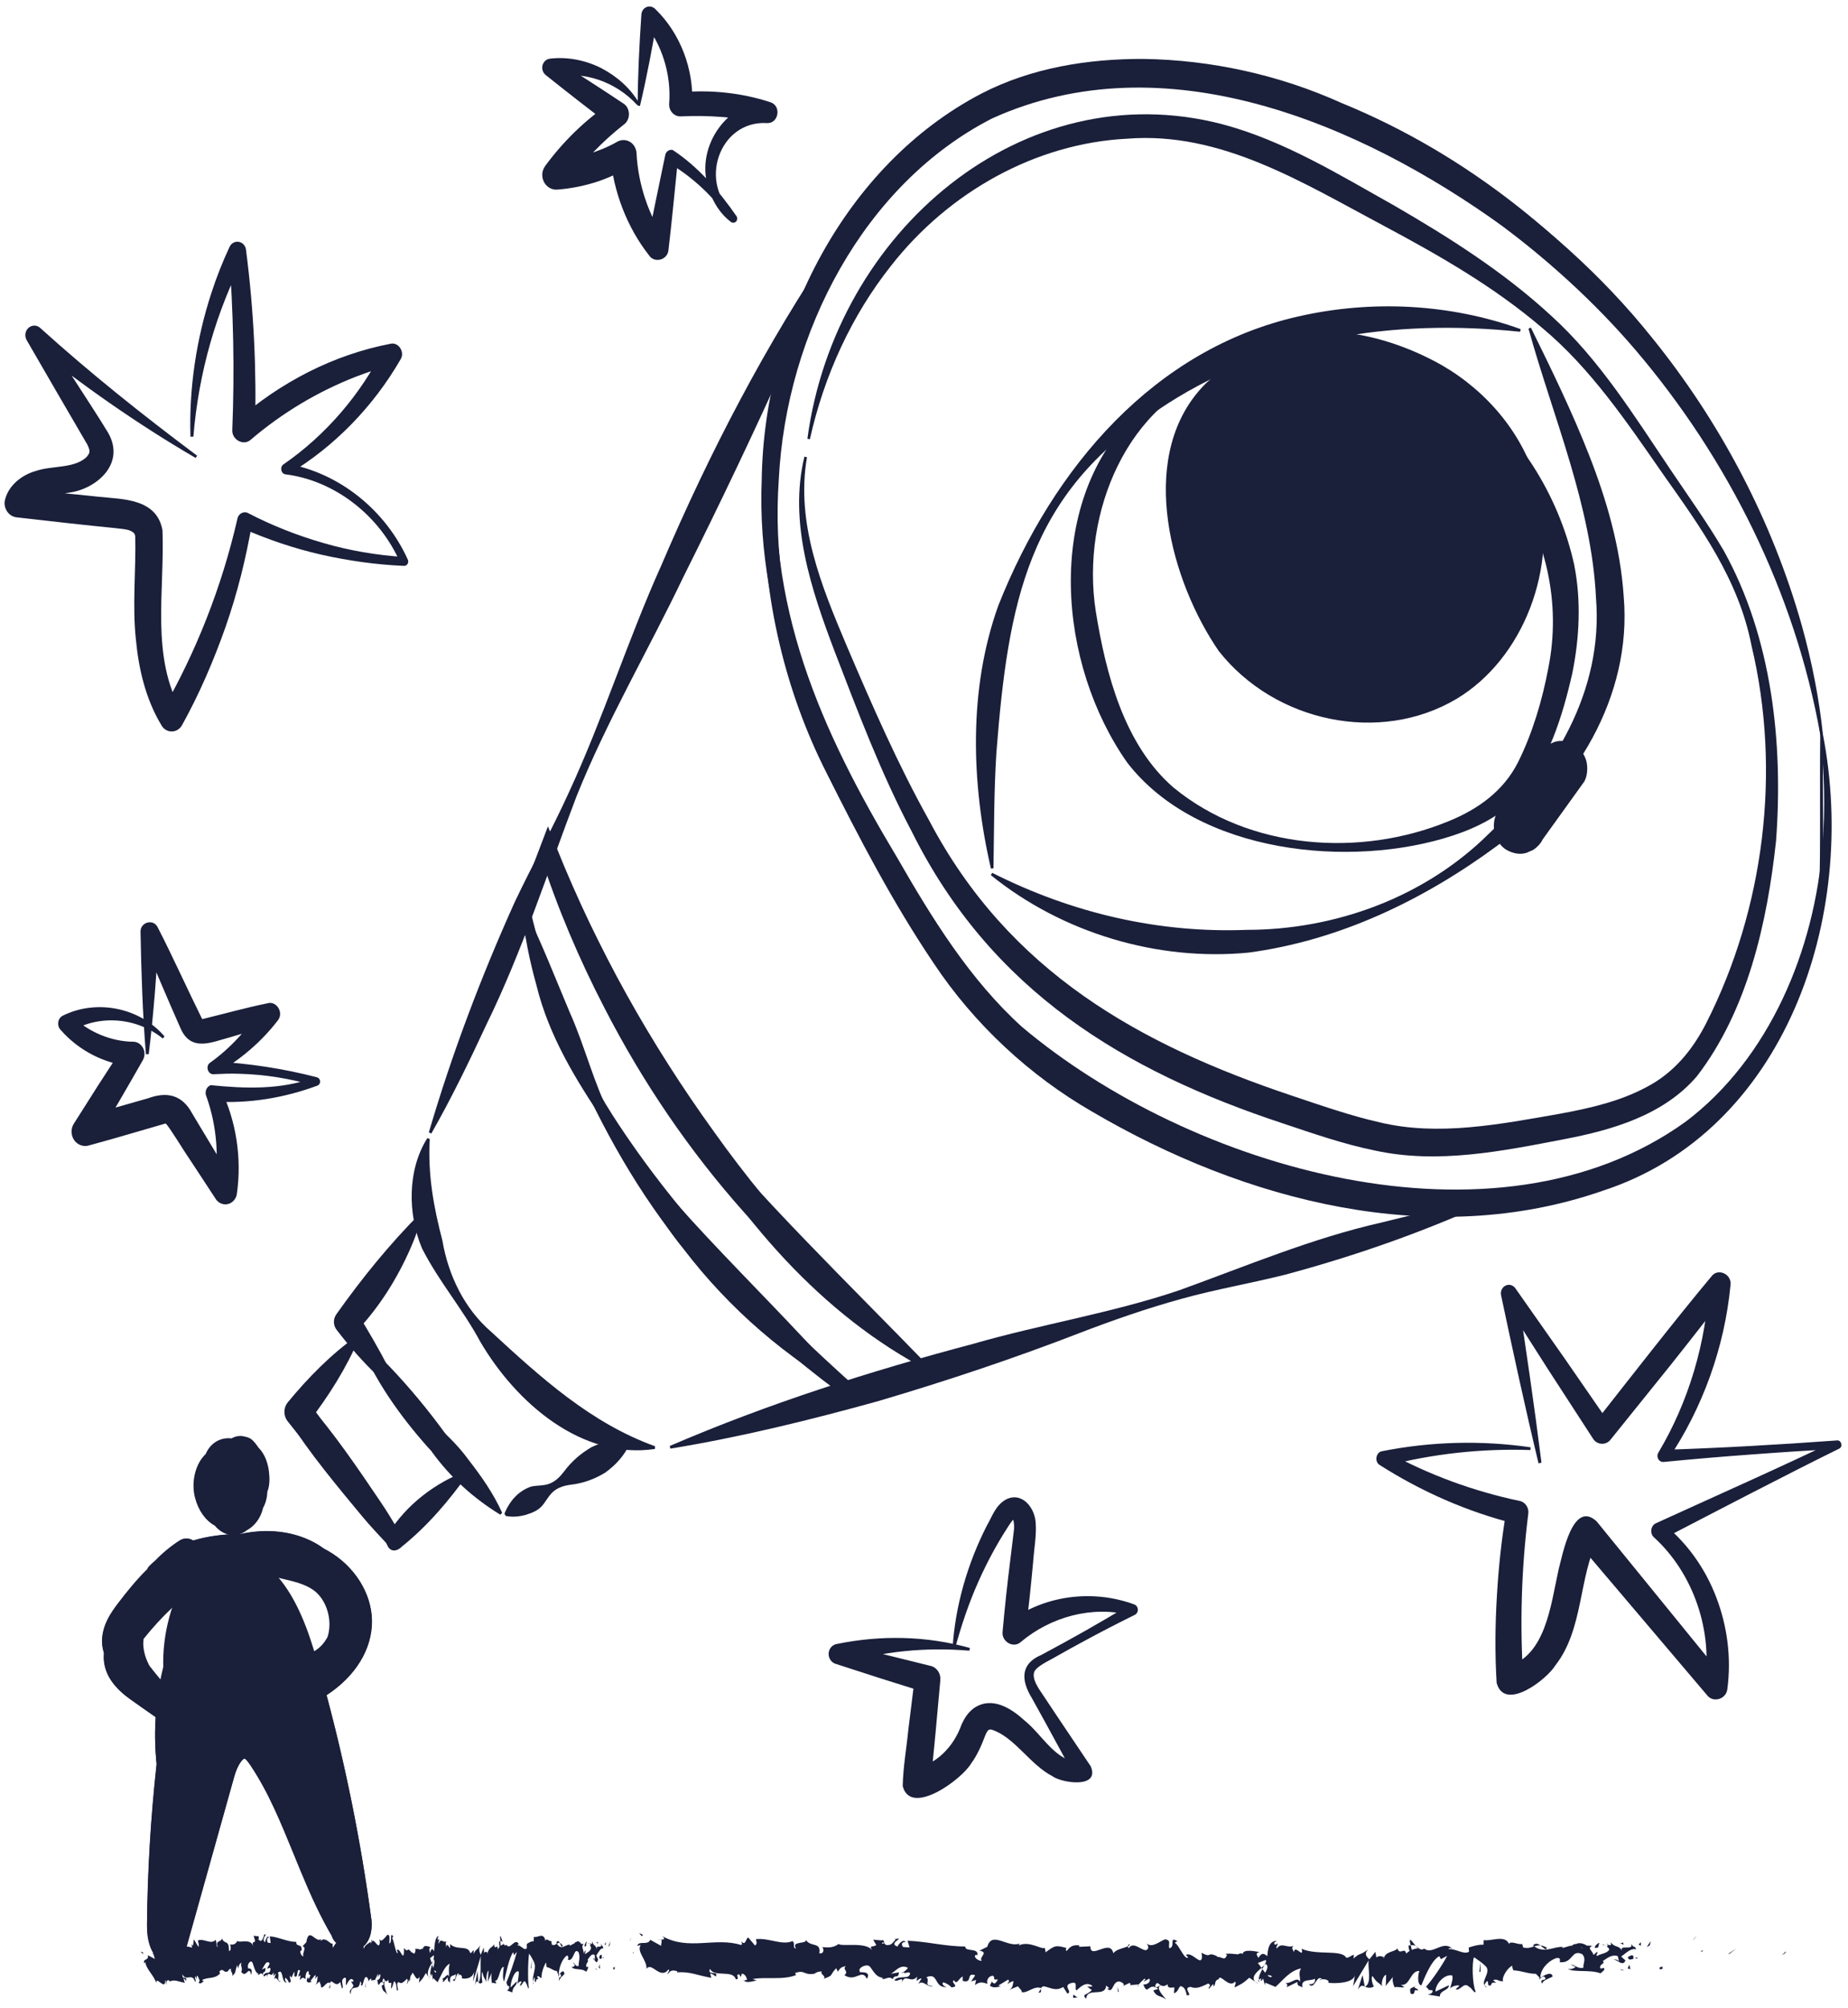 <svg width="116" height="126" viewBox="0 0 116 126" fill="none" xmlns="http://www.w3.org/2000/svg">
<g clip-path="url(#clip0_3739_6643)">
<path d="M42.027 123.009L42.143 122.87L42.16 122.776L42.027 123.009Z" fill="#1A1F3A"/>
<path d="M40.504 122.776H40.537L40.742 122.466L40.504 122.776Z" fill="#1A1F3A"/>
<path d="M39.518 121.857L39.573 121.757L39.645 121.558L39.518 121.857Z" fill="#1A1F3A"/>
<path d="M39.728 122.61L39.789 122.538L39.745 122.516L39.728 122.61Z" fill="#1A1F3A"/>
<path d="M38.183 122.189L38.272 122.084L38.311 121.824L38.183 122.189Z" fill="#1A1F3A"/>
<path d="M37.956 122.012L38.012 122.106L38.028 121.879L37.956 122.012Z" fill="#1A1F3A"/>
<path d="M23.087 124.36L23.026 124.421C23.054 124.399 23.076 124.382 23.087 124.36Z" fill="#1A1F3A"/>
<path d="M23.513 124.393L23.53 124.283C23.508 124.344 23.497 124.388 23.513 124.393Z" fill="#1A1F3A"/>
<path d="M31.554 121.885C31.477 121.669 31.388 121.336 31.394 121.591L31.41 121.84C31.471 121.796 31.515 121.829 31.554 121.885Z" fill="#1A1F3A"/>
<path d="M27.085 123.203C27.085 123.203 27.102 123.253 27.107 123.28C27.129 123.197 27.151 123.114 27.174 123.042C27.146 123.092 27.118 123.147 27.085 123.203Z" fill="#1A1F3A"/>
<path d="M26.991 124.233L26.88 124.067C26.902 124.122 26.941 124.177 26.991 124.233Z" fill="#1A1F3A"/>
<path d="M20.728 124.532L20.65 124.781C20.761 124.781 20.716 124.653 20.728 124.532Z" fill="#1A1F3A"/>
<path d="M35.315 122.095C35.242 121.995 35.187 121.951 35.132 121.94C35.215 122.084 35.281 122.305 35.315 122.095Z" fill="#1A1F3A"/>
<path d="M23.347 121.719C23.308 121.763 23.292 121.813 23.292 121.868C23.33 121.829 23.352 121.779 23.347 121.719Z" fill="#1A1F3A"/>
<path d="M34.921 121.929C34.921 121.929 34.944 121.968 34.96 121.99C35.016 121.951 35.071 121.918 35.137 121.935C35.077 121.824 34.999 121.757 34.921 121.929Z" fill="#1A1F3A"/>
<path d="M12.492 124.443C12.492 124.443 12.476 124.426 12.47 124.416C12.47 124.448 12.481 124.448 12.492 124.443Z" fill="#1A1F3A"/>
<path d="M9.519 122.666C9.519 122.666 9.579 122.627 9.618 122.61C9.596 122.599 9.563 122.61 9.519 122.666Z" fill="#1A1F3A"/>
<path d="M36.959 121.956C36.97 121.929 37.012 121.94 36.959 121.956V121.956Z" fill="#1A1F3A"/>
<path d="M37.192 122.954C37.181 122.981 37.17 123.014 37.164 123.075C37.17 123.014 37.181 122.976 37.192 122.954Z" fill="#1A1F3A"/>
<path d="M34.312 123.463C34.323 123.501 34.328 123.511 34.312 123.463V123.463Z" fill="#1A1F3A"/>
<path d="M37.037 122.073C37.015 122.04 36.993 122.012 36.971 121.996C36.981 122.018 37.004 122.04 37.037 122.073Z" fill="#1A1F3A"/>
<path d="M37.031 121.957C37.031 121.957 37.065 121.973 37.081 121.984C37.092 121.946 37.081 121.918 37.031 121.957Z" fill="#1A1F3A"/>
<path d="M36.882 121.968C36.915 121.968 36.943 121.979 36.97 121.995C36.959 121.979 36.954 121.962 36.959 121.957C36.943 121.957 36.921 121.962 36.882 121.968Z" fill="#1A1F3A"/>
<path d="M16.818 123.524C16.818 123.524 16.812 123.513 16.806 123.502C16.751 123.607 16.773 123.591 16.818 123.524Z" fill="#1A1F3A"/>
<path d="M30.015 124.42C30.015 124.42 30.015 124.409 30.02 124.409V124.399L30.015 124.42Z" fill="#1A1F3A"/>
<path d="M29.81 124.598C29.904 124.288 29.954 124.332 30.015 124.399L29.976 123.679L29.81 124.598Z" fill="#1A1F3A"/>
<path d="M16.236 121.646L16.275 121.718C16.192 121.796 16.214 121.724 16.236 121.646ZM36.522 122.289C36.544 122.25 36.544 122.211 36.533 122.173C36.517 122.245 36.478 122.245 36.428 122.222C36.439 122.294 36.461 122.344 36.522 122.289ZM36.339 122.162C36.339 122.162 36.339 122.167 36.339 122.173C36.251 122.062 36.284 122.106 36.339 122.162ZM27.379 123.751C27.346 123.84 27.301 123.795 27.252 123.684C27.29 123.662 27.335 123.673 27.379 123.751ZM24.161 124.294C24.117 124.349 24.029 124.526 24.006 124.36C24.062 124.044 24.095 124.2 24.161 124.294ZM22.057 124.393L22.19 124.62C22.007 124.98 21.891 124.853 22.007 125.169C22.051 124.388 22.555 125.108 22.605 124.332L22.694 124.499C22.694 124.499 22.661 124.537 22.638 124.526C22.805 124.908 22.794 123.967 23.021 124.089C23.098 124.15 23.154 124.266 23.093 124.36L23.281 124.172C23.331 124.188 23.314 124.327 23.264 124.305L23.541 124.255V124.277C23.58 124.155 23.68 123.972 23.724 123.889C23.79 124.006 23.685 123.972 23.702 124.072L23.862 123.889C23.918 124.094 23.785 124.288 23.68 124.255C23.796 125.041 23.812 124.061 24.106 124.532L23.956 124.626C24.034 125.075 24.15 124.914 24.305 125.196C24.272 125.052 24.006 124.487 24.178 124.299C24.222 124.36 24.283 124.388 24.377 124.238C24.366 124.515 24.46 124.449 24.566 124.438L24.544 124.803C24.665 124.703 24.66 124.515 24.737 124.349C24.87 124.388 24.887 124.676 24.909 124.919C25.119 124.986 24.782 124.454 25.031 124.399C25.203 124.548 25.33 124.399 25.546 124.188C25.662 124.321 25.518 124.41 25.557 124.521L25.679 124.233C25.679 124.233 25.695 124.332 25.684 124.377C25.779 124.266 25.706 124.011 25.851 123.917C25.906 123.513 26.127 124.521 26.321 124.067C26.36 124.172 26.294 124.288 26.299 124.432C26.554 124.139 26.515 124.222 26.731 123.823L26.892 124.072C26.775 123.79 26.947 123.468 27.096 123.208C27.058 123.075 27.024 122.953 26.997 122.898L27.229 122.71C27.257 122.771 27.229 122.898 27.185 123.048C27.202 123.02 27.218 122.987 27.229 122.959C27.307 123.097 27.257 123.308 27.191 123.513C27.169 123.441 27.141 123.358 27.119 123.286C27.058 123.507 26.997 123.751 27.002 123.967C27.019 123.923 27.047 123.889 27.08 123.873C27.063 123.934 27.052 123.989 27.058 124.022C27.063 124.061 27.091 123.984 27.13 123.889L27.169 124.299L27.185 124.139L27.468 124.404C27.689 124 27.894 123.396 28.232 123.241C28.138 123.54 28.199 123.729 28.182 124.089C28.104 123.707 27.916 124.238 27.75 124.155C27.839 124.2 27.811 124.366 27.789 124.427L28.11 124.094C28.093 124.388 28.165 124.316 28.243 124.438C28.204 123.862 28.487 124.061 28.614 123.889C28.614 124.083 28.575 124.283 28.426 124.227C28.581 124.67 28.669 123.557 28.819 123.934C28.78 123.934 28.764 123.906 28.747 124.006C28.841 123.834 29.046 123.984 28.991 124.15H28.952C29.195 124.227 29.705 124.183 29.76 123.696C29.76 123.756 29.705 124.283 29.688 124.382L30.187 122.754C30.131 123.175 30.248 124.177 30.032 124.41C30.087 124.471 30.159 124.543 30.286 124.399C30.248 124.338 30.209 123.79 30.264 123.751C30.397 124.227 30.358 124.006 30.536 124.41C30.48 124.316 30.569 123.662 30.663 123.684C30.646 123.784 30.646 124.332 30.613 124.404L30.873 123.768C30.812 123.884 30.846 124.316 30.89 124.499C30.868 124.371 31.095 124.521 31.161 124.454L31.067 124.299C31.333 124.41 31.361 123.402 31.627 123.446C31.588 123.579 31.521 124.266 31.649 124.349C31.721 124.022 31.976 122.765 32.219 122.521L32.258 122.71L32.446 122.499C32.319 122.992 31.964 124.028 31.782 124.432C31.876 124.587 31.804 124.654 31.953 124.643C31.998 124.82 31.865 124.908 31.82 124.919L32.164 125.047C32.164 124.659 32.446 124.67 32.441 124.349L32.047 124.737C32.047 124.349 32.302 123.646 32.551 123.723C32.607 123.878 32.48 124.41 32.48 124.537C32.518 124.404 32.723 124.294 32.74 124.388L32.629 124.593C32.762 124.742 32.873 124.089 33.022 124.465C33.078 124.493 33.177 124.969 33.194 124.742C33.116 124.299 33.144 122.931 33.216 122.605C33.233 122.632 33.504 123.037 33.559 123.258C33.642 123.607 33.388 124.078 33.46 124.377C33.465 124.272 33.521 124.144 33.548 124.1C33.604 124.194 33.51 124.427 33.642 124.382C33.676 123.989 33.908 124.427 33.714 124.056C33.847 123.95 33.847 124.144 33.997 124.133C33.958 123.878 34.163 123.275 34.29 123.169C34.279 123.269 34.301 123.402 34.318 123.457C34.578 123.502 34.711 123.684 34.955 123.701C34.971 123.795 35.088 123.917 35.032 124.083C35.071 124.017 35.105 123.884 35.182 123.878C35.315 124.222 35.01 123.923 35.11 124.338C35.127 124.111 35.315 124.033 35.426 123.895C35.404 123.54 35.182 123.817 35.066 123.956C35.082 123.468 35.287 122.97 35.547 122.754C35.752 122.643 35.625 123.07 35.664 123.003C36.04 123.103 36.018 122.167 36.323 122.533C36.439 122.848 36.306 123.147 36.323 123.374C36.151 123.485 36.079 123.169 35.963 123.175L36.096 123.325C36.04 123.424 35.924 123.496 35.869 123.408C35.963 123.69 36.511 123.485 36.794 123.751C36.849 123.651 36.943 123.546 36.904 123.419L36.81 123.457C36.733 123.203 36.998 123.12 36.882 122.998C37.01 122.826 37.159 122.555 37.331 122.704L37.353 123.059C37.353 122.953 37.248 122.843 37.192 122.948C37.27 122.793 37.441 123.435 37.541 122.976L37.425 122.726C37.558 122.555 37.724 122.184 37.873 122.306C37.812 121.957 37.835 122.344 37.74 121.934C37.818 122.444 37.342 121.896 37.48 122.438C37.386 121.962 37.292 122.228 37.159 121.824C37.159 121.94 37.203 122.051 37.076 121.984C37.071 122.018 37.054 122.062 37.043 122.084L37.032 122.073V122.09C37.032 122.09 37.032 122.112 37.043 122.09C37.07 122.139 37.098 122.206 37.104 122.267C37.032 122.533 36.821 122.516 36.749 122.649C36.672 122.588 36.788 122.516 36.749 122.389L36.639 122.593C36.639 122.333 36.45 122.156 36.639 122.012L36.478 121.995C36.384 121.846 36.256 121.785 36.168 121.89C36.09 121.829 35.963 122.167 36.035 121.968L35.769 122.117V122.051C35.514 122.006 35.232 122.461 34.955 121.979C34.866 122.04 34.778 122.117 34.634 122.04L34.612 121.818C34.501 121.89 34.29 121.58 34.235 121.813C34.135 121.209 33.709 121.663 33.515 121.547L33.498 121.84C33.365 121.818 33.238 121.896 33.066 122.006V122.267C32.917 122.472 32.706 122.067 32.485 122.09C32.502 121.99 32.562 122.018 32.596 122.078C32.346 121.486 32.014 122.477 31.787 122.045C31.726 122.134 31.682 122.101 31.638 122.034C31.643 122.034 31.649 122.034 31.654 122.023C31.649 122.023 31.638 122.023 31.632 122.023C31.604 121.979 31.582 121.923 31.555 121.885C31.577 121.946 31.599 122.001 31.621 122.023C31.577 122.023 31.505 122.056 31.427 122.117L31.405 121.84C31.405 121.84 31.394 121.84 31.389 121.846C31.322 121.741 31.328 121.973 31.355 122.184C31.317 122.228 31.283 122.283 31.256 122.35C31.217 121.901 31.067 122.494 31.006 122.012C30.951 122.245 30.652 122.173 30.596 122.66C30.596 122.593 30.58 122.566 30.613 122.56C30.536 122.499 30.464 122.444 30.386 122.577L30.364 122.222L30.176 122.688C30.081 122.472 30.043 122.344 30.154 122.073C29.893 122.483 29.949 122.222 29.721 122.627L29.738 122.4C29.661 122.4 29.533 122.704 29.494 122.516C29.339 122.078 28.664 122.422 28.248 122.006C28.309 122.682 28.06 121.696 28.021 122.217C27.999 122.056 27.944 121.968 28.021 121.829C27.794 121.979 27.7 121.563 27.534 121.995C27.512 121.835 27.589 121.763 27.567 121.669C27.551 121.702 27.495 121.802 27.473 121.707C27.456 121.613 27.512 121.574 27.545 121.508C27.318 121.525 27.279 122.012 27.246 122.472C27.141 122.25 27.08 122.278 26.991 122.577C26.958 122.427 26.897 122.267 27.036 122.217C26.958 122.189 26.565 121.979 26.543 122.344C26.521 122.25 26.432 122.311 26.41 122.355C26.233 122.328 26.221 122.294 26.044 122.322L26.089 122.383C26.006 122.826 25.939 122.477 25.801 122.527V122.483C25.496 122.15 25.662 122.632 25.358 122.256V122.533C25.313 123.125 25.097 122.173 24.909 122.394L24.97 122.555C24.865 122.754 24.721 121.735 24.621 121.658C24.599 121.608 24.66 121.574 24.688 121.541C24.438 121.181 24.643 121.901 24.444 121.979C24.416 121.785 24.505 121.486 24.377 121.442C24.316 121.281 23.973 122.062 23.807 121.68C23.84 121.829 23.873 121.984 23.779 122.09C23.635 122.139 23.419 121.508 23.281 121.979C23.264 121.934 23.259 121.896 23.259 121.862C23.148 121.979 22.904 122.051 22.832 122.306C22.766 121.347 22.151 122.743 22.184 121.862L21.852 121.896L21.863 121.807C21.653 121.741 21.575 121.951 21.492 122.156C21.448 122.095 21.486 122.012 21.492 121.968C21.193 121.779 21.16 121.813 20.888 122.245L20.872 121.957C20.794 122.123 20.445 121.491 20.13 121.813C20.13 121.779 20.141 121.724 20.169 121.685C19.82 122.006 19.388 120.866 19.227 121.896L18.994 122.145C19.282 122.239 18.939 122.593 19.05 122.771C18.933 122.826 18.767 122.444 18.906 122.4L18.928 122.45C19 121.912 18.573 122.245 18.596 121.874C18.025 121.874 17.477 121.558 16.934 121.525L16.99 121.946L16.801 121.918C16.752 121.818 16.741 121.586 16.873 121.608C16.807 121.37 16.641 121.807 16.641 121.896C16.381 121.718 16.752 121.408 16.669 121.397L16.558 121.425L16.58 121.475C16.486 121.646 16.48 121.829 16.314 121.807C16.214 121.724 16.264 121.547 16.22 121.53C16.22 121.503 16.209 121.486 16.159 121.519L15.921 121.486L16.015 121.818C15.91 121.984 15.788 121.802 15.904 122.178C15.744 121.597 15.013 121.979 14.907 121.807C14.763 122.056 14.619 122.056 14.437 122.034C14.486 122.101 14.531 122.472 14.37 122.433C14.387 121.658 14.066 122.117 13.899 121.574C14.038 121.929 13.451 121.702 13.672 122.206C13.534 122.156 13.639 121.918 13.528 121.746C13.24 122.073 12.809 121.63 12.421 121.785C12.426 121.885 12.515 122.029 12.454 122.189L12.177 121.724C12.105 121.785 12.194 122.311 11.994 121.99C12.028 122.067 12.078 122.189 12.033 122.234C11.612 122.062 11.23 122.245 10.854 122.394C10.471 122.544 10.095 122.649 9.563 122.361C9.729 122.505 9.663 122.549 9.591 122.588C9.657 122.616 9.668 122.826 9.724 122.948C9.58 122.87 9.43 122.782 9.281 122.71C9.353 123.086 8.948 122.881 9.054 123.23L9.126 123.131C9.159 123.579 9.646 123.939 9.812 124.46C9.779 123.939 10.388 125.003 10.377 124.266C10.46 124.355 10.388 124.449 10.455 124.559C10.438 124.316 10.488 124.238 10.643 124.305V124.366C10.975 124.2 11.186 124.377 11.601 124.438L11.513 124.177C11.607 124.194 11.64 124.272 11.695 124.327C11.706 123.9 11.457 124.366 11.446 123.9C11.673 124.404 12.061 123.773 12.244 124.377C12.377 124.355 12.149 124.072 12.282 124.05L12.343 124.211V123.989C12.437 124.011 12.509 124.211 12.537 124.355C12.515 124.343 12.482 124.404 12.465 124.421C12.604 124.598 12.764 124.299 12.814 124.36L12.676 124.277C13.013 124.061 13.479 124.233 13.811 123.856L13.772 123.729C14.032 123.463 14.005 123.851 14.298 123.723L14.287 123.756C14.342 123.624 14.42 123.552 14.503 123.563C14.431 123.718 14.664 123.851 14.57 124.022C14.857 123.756 14.708 123.817 14.891 123.33L14.946 123.54C15.007 123.347 15.013 123.241 15.168 123.181C15.046 123.369 15.273 123.502 15.14 123.751C15.472 124.211 15.611 123.269 15.771 123.95C15.915 123.358 15.489 123.624 15.572 123.496C15.5 123.302 15.694 123.053 15.793 123.114C15.899 123.125 15.976 123.867 16.231 123.856C16.203 123.856 16.203 123.9 16.176 123.895C16.27 124.044 16.369 123.69 16.486 123.939C16.558 123.585 16.641 123.961 16.669 123.507L16.425 123.607C16.563 123.491 16.696 122.959 16.923 123.219C16.907 123.308 16.835 123.43 16.785 123.496C16.846 123.629 16.912 123.408 16.979 123.552C16.951 124.006 16.685 123.646 16.536 123.989C16.602 124.183 16.812 123.662 16.735 124.155C16.851 123.529 16.99 124.238 17.178 123.768L17.161 124.039C17.189 123.995 17.25 123.867 17.305 123.878L17.206 124.233C17.355 123.934 17.477 124.504 17.616 124.343C17.328 124.343 17.56 124.011 17.444 123.812C17.815 123.457 17.632 124.532 18.031 124.415C17.975 124.454 17.831 124.244 17.92 124.122C17.992 124.183 18.092 124.288 18.136 124.432C18.407 124.388 18.103 124.15 18.225 123.984C18.308 124.321 18.363 123.856 18.479 123.751V124.028C18.767 124.216 18.573 123.452 18.839 123.679L18.712 124.061L18.861 123.967L18.823 124.283C18.989 124.056 19.033 124.116 19.183 124.211C19.155 124.011 19.221 123.707 19.354 123.707C19.443 123.873 19.294 123.967 19.487 123.934C19.438 124.105 19.382 124.321 19.31 124.061C19.299 124.15 19.26 124.233 19.249 124.321C19.343 124.515 19.498 124.377 19.57 124.377C19.543 124.366 19.509 124.349 19.498 124.31L19.792 123.939C19.831 124.044 19.792 124.128 19.759 124.211C19.814 124.183 19.858 124.056 19.941 124.033C19.914 124.26 19.908 124.493 19.786 124.593L20.058 124.355C20.074 124.454 20.185 124.631 20.146 124.709C20.29 124.847 20.523 124.283 20.711 124.465C20.722 124.421 20.744 124.382 20.789 124.349C20.971 124.41 21.121 124.692 21.354 124.388L21.464 124.798C21.636 124.715 21.315 124.283 21.603 124.139C21.808 124.017 21.664 124.487 21.73 124.604C21.835 124.404 22.024 123.995 22.201 124.332C22.134 124.404 22.09 124.343 22.035 124.371" fill="#1A1F3A"/>
<path d="M27.002 124.116C26.991 124.067 26.991 124.017 26.991 123.967C26.974 124.011 26.969 124.067 27.002 124.116Z" fill="#1A1F3A"/>
<path d="M20.744 124.488H20.739C20.739 124.504 20.733 124.521 20.733 124.537L20.75 124.493L20.744 124.488Z" fill="#1A1F3A"/>
<path d="M33.52 124.526C33.481 124.482 33.465 124.432 33.448 124.382C33.448 124.449 33.459 124.51 33.52 124.526Z" fill="#1A1F3A"/>
<path d="M37.541 121.857L37.419 121.924C37.48 121.912 37.497 121.973 37.524 122.018C37.524 121.951 37.502 121.857 37.541 121.857Z" fill="#1A1F3A"/>
<path d="M38.527 123.612C38.543 123.579 38.566 123.612 38.582 123.574V123.446C38.505 123.446 38.449 123.551 38.527 123.612Z" fill="#1A1F3A"/>
<path d="M37.618 122.782C37.618 123.014 37.696 122.937 37.785 122.898C37.785 122.898 37.774 122.898 37.768 122.898C37.801 122.571 37.713 122.676 37.618 122.782Z" fill="#1A1F3A"/>
<path d="M37.807 122.892C37.807 122.892 37.862 122.876 37.884 122.892C37.901 122.76 37.851 122.865 37.807 122.892Z" fill="#1A1F3A"/>
<path d="M36.766 122.139C36.804 122.2 36.799 121.84 36.821 121.94C36.876 121.647 36.544 122.289 36.766 122.139Z" fill="#1A1F3A"/>
<path d="M37.585 123.491L37.663 123.552L37.641 123.264L37.585 123.491Z" fill="#1A1F3A"/>
<path d="M37.474 123.629L37.436 123.568L37.342 123.546L37.474 123.629Z" fill="#1A1F3A"/>
<path d="M33.326 123.541L33.365 123.535L33.376 122.948L33.326 123.541Z" fill="#1A1F3A"/>
<path d="M8.97 122.632L8.987 122.544L8.821 122.483L8.97 122.632Z" fill="#1A1F3A"/>
<path d="M22.932 124.72L22.959 124.726L22.921 124.388L22.932 124.72Z" fill="#1A1F3A"/>
<path d="M111.839 122.715L112.071 122.566L112.099 122.466L111.839 122.715Z" fill="#1A1F3A"/>
<path d="M108.483 122.621L108.566 122.616L108.981 122.295L108.483 122.621Z" fill="#1A1F3A"/>
<path d="M106.251 121.78L106.361 121.674L106.505 121.47L106.251 121.78Z" fill="#1A1F3A"/>
<path d="M106.777 122.516L106.91 122.433L106.81 122.416L106.777 122.516Z" fill="#1A1F3A"/>
<path d="M103.637 122.256L103.642 122.211H103.615L103.637 122.256Z" fill="#1A1F3A"/>
<path d="M103.366 122.2L103.56 122.089L103.615 121.824L103.366 122.2Z" fill="#1A1F3A"/>
<path d="M102.856 122.034L102.989 122.123L103.005 121.896L102.856 122.034Z" fill="#1A1F3A"/>
<path d="M70.492 124.648L70.359 124.709C70.42 124.692 70.459 124.67 70.492 124.648Z" fill="#1A1F3A"/>
<path d="M71.433 124.681L71.456 124.571C71.411 124.632 71.395 124.676 71.433 124.681Z" fill="#1A1F3A"/>
<path d="M88.873 122.134C88.684 121.918 88.48 121.586 88.496 121.846L88.551 122.095C88.684 122.051 88.784 122.079 88.873 122.134Z" fill="#1A1F3A"/>
<path d="M79.175 123.496L79.231 123.574C79.275 123.491 79.32 123.408 79.364 123.336C79.308 123.385 79.242 123.441 79.175 123.496Z" fill="#1A1F3A"/>
<path d="M79.026 124.526L78.777 124.36C78.832 124.416 78.91 124.471 79.026 124.526Z" fill="#1A1F3A"/>
<path d="M65.342 124.814L65.186 125.063C65.425 125.063 65.319 124.936 65.342 124.814Z" fill="#1A1F3A"/>
<path d="M97.102 122.245C96.942 122.145 96.809 122.106 96.692 122.095C96.886 122.239 97.047 122.455 97.102 122.245Z" fill="#1A1F3A"/>
<path d="M70.908 122.007C70.83 122.051 70.791 122.101 70.791 122.156C70.874 122.117 70.924 122.067 70.908 122.007Z" fill="#1A1F3A"/>
<path d="M96.222 122.095C96.249 122.123 96.277 122.134 96.31 122.156C96.427 122.112 96.548 122.078 96.698 122.095C96.554 121.99 96.388 121.923 96.227 122.095" fill="#1A1F3A"/>
<path d="M46.69 124.31C46.69 124.31 46.662 124.294 46.645 124.277C46.645 124.31 46.662 124.316 46.69 124.31Z" fill="#1A1F3A"/>
<path d="M41.268 121.752C41.323 121.735 41.406 121.735 41.489 121.735C41.451 121.719 41.384 121.719 41.268 121.752Z" fill="#1A1F3A"/>
<path d="M100.674 122.034C100.696 122.006 100.796 122.017 100.674 122.034V122.034Z" fill="#1A1F3A"/>
<path d="M101.272 123.02C101.244 123.048 101.228 123.086 101.222 123.142C101.233 123.081 101.25 123.042 101.272 123.02Z" fill="#1A1F3A"/>
<path d="M95.003 123.646H94.992C95.03 123.694 95.019 123.683 95.003 123.646Z" fill="#1A1F3A"/>
<path d="M100.857 122.15C100.813 122.123 100.757 122.095 100.702 122.078C100.73 122.095 100.774 122.123 100.857 122.15Z" fill="#1A1F3A"/>
<path d="M100.835 122.029C100.879 122.04 100.912 122.045 100.94 122.051C100.957 122.012 100.94 121.984 100.835 122.029Z" fill="#1A1F3A"/>
<path d="M100.508 122.051C100.58 122.051 100.641 122.056 100.707 122.073C100.685 122.056 100.674 122.04 100.679 122.034C100.646 122.034 100.596 122.04 100.508 122.051Z" fill="#1A1F3A"/>
<path d="M56.691 123.779C56.691 123.779 56.675 123.768 56.663 123.756C56.536 123.856 56.591 123.845 56.691 123.779Z" fill="#1A1F3A"/>
<path d="M85.671 124.691L85.682 124.681L85.666 124.67V124.691H85.671Z" fill="#1A1F3A"/>
<path d="M85.229 124.875C85.417 124.565 85.528 124.604 85.666 124.676L85.528 123.956L85.229 124.881V124.875Z" fill="#1A1F3A"/>
<path d="M55.417 121.885L55.495 121.957C55.312 122.034 55.362 121.962 55.417 121.885ZM99.755 122.383C99.793 122.344 99.793 122.306 99.777 122.267C99.749 122.339 99.655 122.344 99.55 122.322C99.578 122.394 99.633 122.444 99.755 122.383ZM99.339 122.261L99.328 122.278C99.129 122.167 99.201 122.211 99.339 122.261ZM79.846 124.039C79.779 124.128 79.674 124.083 79.563 123.972C79.646 123.95 79.74 123.961 79.846 124.039ZM72.84 124.582C72.751 124.637 72.569 124.814 72.508 124.648C72.613 124.332 72.691 124.487 72.84 124.582ZM68.232 124.67L68.537 124.903C68.16 125.263 67.895 125.13 68.177 125.451C68.232 124.67 69.373 125.396 69.434 124.615L69.633 124.781C69.573 124.77 69.567 124.82 69.506 124.809C69.894 125.191 69.811 124.249 70.315 124.371C70.492 124.438 70.614 124.548 70.492 124.643L70.891 124.454C71.007 124.471 70.974 124.604 70.863 124.593L71.467 124.543V124.565C71.55 124.443 71.749 124.26 71.843 124.177C71.993 124.294 71.766 124.26 71.804 124.36L72.142 124.177C72.275 124.382 71.993 124.576 71.766 124.543C72.065 125.329 72.048 124.349 72.713 124.82L72.397 124.914C72.591 125.362 72.84 125.207 73.195 125.49C73.111 125.346 72.491 124.781 72.857 124.593C72.956 124.654 73.095 124.687 73.289 124.532C73.289 124.809 73.477 124.742 73.715 124.731L73.693 125.102C73.953 125.003 73.937 124.814 74.092 124.648C74.38 124.687 74.435 124.975 74.496 125.219C74.956 125.285 74.186 124.753 74.728 124.698C75.111 124.847 75.382 124.698 75.842 124.487C76.108 124.62 75.792 124.715 75.886 124.82L76.13 124.532C76.185 124.537 76.168 124.631 76.157 124.676C76.357 124.565 76.179 124.31 76.495 124.216C76.584 123.812 77.132 124.82 77.531 124.366C77.625 124.471 77.481 124.593 77.509 124.731C78.046 124.438 77.968 124.521 78.417 124.122L78.788 124.371C78.516 124.089 78.871 123.768 79.187 123.507C79.092 123.374 79.009 123.253 78.954 123.197L79.447 123.009C79.502 123.07 79.452 123.197 79.369 123.347C79.403 123.319 79.436 123.286 79.463 123.258C79.635 123.396 79.541 123.607 79.414 123.812C79.358 123.734 79.297 123.657 79.242 123.579C79.12 123.801 78.998 124.044 79.02 124.26C79.054 124.216 79.115 124.183 79.181 124.166C79.148 124.227 79.126 124.283 79.142 124.316C79.159 124.355 79.209 124.271 79.292 124.183L79.397 124.593L79.425 124.432L80.062 124.698C80.527 124.294 80.937 123.69 81.668 123.535C81.485 123.834 81.623 124.028 81.607 124.382C81.413 124 81.042 124.532 80.66 124.449C80.853 124.493 80.809 124.659 80.759 124.72L81.441 124.388C81.418 124.681 81.579 124.609 81.756 124.731C81.629 124.155 82.266 124.355 82.543 124.183C82.559 124.377 82.487 124.571 82.155 124.521C82.52 124.958 82.642 123.851 82.997 124.222C82.914 124.222 82.869 124.194 82.836 124.294C83.03 124.122 83.495 124.266 83.384 124.432H83.301C83.844 124.51 84.952 124.46 85.04 123.972C85.04 124.033 84.963 124.559 84.93 124.659L85.915 123.025C85.827 123.446 86.142 124.449 85.688 124.681C85.816 124.742 85.976 124.814 86.248 124.67C86.159 124.609 86.031 124.061 86.153 124.022C86.48 124.493 86.38 124.277 86.785 124.676C86.652 124.587 86.807 123.928 87.017 123.95C86.984 124.05 87.028 124.604 86.951 124.67L87.477 124.028C87.344 124.144 87.449 124.576 87.566 124.759C87.51 124.631 88.014 124.775 88.153 124.715L87.931 124.565C88.518 124.67 88.518 123.662 89.1 123.701C89.028 123.834 88.917 124.521 89.216 124.609C89.354 124.277 89.831 123.02 90.346 122.771L90.445 122.959L90.838 122.749C90.589 123.247 89.891 124.288 89.509 124.692C89.731 124.842 89.57 124.914 89.897 124.903C90.013 125.08 89.714 125.169 89.62 125.18L90.384 125.302C90.351 124.914 90.971 124.919 90.944 124.598L90.108 124.991C90.074 124.604 90.595 123.9 91.138 123.972C91.276 124.128 91.032 124.659 91.038 124.792C91.11 124.659 91.553 124.543 91.603 124.637L91.37 124.842C91.669 124.986 91.869 124.332 92.229 124.703C92.356 124.731 92.6 125.202 92.622 124.975C92.417 124.532 92.389 123.164 92.522 122.837C92.566 122.865 93.176 123.264 93.32 123.48C93.525 123.828 93.004 124.305 93.181 124.604C93.187 124.499 93.303 124.371 93.353 124.327C93.486 124.415 93.297 124.654 93.585 124.609C93.635 124.216 94.167 124.643 93.724 124.277C94.006 124.166 94.023 124.36 94.35 124.343C94.244 124.089 94.649 123.48 94.926 123.369C94.909 123.468 94.97 123.601 95.003 123.657C95.573 123.696 95.884 123.873 96.415 123.878C96.465 123.972 96.72 124.089 96.609 124.255C96.687 124.183 96.759 124.05 96.925 124.044C97.246 124.382 96.559 124.1 96.803 124.504C96.825 124.277 97.229 124.188 97.462 124.044C97.39 123.69 96.919 123.978 96.687 124.122C96.687 123.635 97.097 123.125 97.65 122.904C98.093 122.782 97.844 123.219 97.922 123.147C98.752 123.23 98.63 122.3 99.323 122.649C99.6 122.959 99.339 123.264 99.4 123.485C99.04 123.601 98.847 123.291 98.597 123.302L98.896 123.446C98.78 123.552 98.542 123.629 98.409 123.54C98.642 123.817 99.816 123.59 100.464 123.845C100.58 123.74 100.774 123.635 100.68 123.507L100.475 123.552C100.286 123.302 100.857 123.203 100.596 123.086C100.868 122.909 101.172 122.632 101.555 122.771L101.627 123.125C101.615 123.02 101.372 122.915 101.267 123.025C101.427 122.87 101.859 123.496 102.031 123.037L101.759 122.793C102.031 122.616 102.369 122.234 102.706 122.344C102.551 121.995 102.629 122.383 102.385 121.979C102.596 122.483 101.516 121.962 101.854 122.494C101.604 122.023 101.422 122.294 101.1 121.896C101.112 122.012 101.217 122.117 100.929 122.062C100.918 122.095 100.884 122.139 100.868 122.167C100.857 122.167 100.857 122.162 100.851 122.156L100.868 122.173C100.868 122.173 100.857 122.195 100.873 122.173C100.94 122.222 100.995 122.283 101.017 122.35C100.879 122.616 100.425 122.616 100.27 122.754C100.098 122.699 100.342 122.621 100.248 122.494L100.021 122.699C99.998 122.438 99.566 122.272 99.965 122.117L99.605 122.106C99.395 121.962 99.101 121.901 98.924 122.012C98.758 121.957 98.498 122.3 98.647 122.095L98.082 122.256V122.189C97.523 122.156 96.936 122.621 96.299 122.15C96.111 122.217 95.917 122.3 95.607 122.222L95.546 122.001C95.308 122.078 94.826 121.774 94.721 122.001C94.466 121.397 93.558 121.862 93.137 121.757L93.12 122.051C92.832 122.034 92.55 122.112 92.19 122.228L92.212 122.488C91.896 122.699 91.415 122.3 90.922 122.322C90.955 122.222 91.082 122.25 91.171 122.311C90.589 121.724 89.925 122.721 89.399 122.294C89.266 122.389 89.172 122.355 89.077 122.289C89.088 122.289 89.1 122.289 89.111 122.278C89.1 122.278 89.077 122.278 89.055 122.278C89 122.234 88.939 122.178 88.873 122.139C88.928 122.2 88.978 122.256 89.028 122.278C88.928 122.278 88.767 122.311 88.618 122.378L88.557 122.101C88.557 122.101 88.535 122.101 88.524 122.106C88.374 122.001 88.402 122.239 88.479 122.444C88.402 122.488 88.33 122.544 88.274 122.61C88.158 122.162 87.876 122.754 87.71 122.278C87.604 122.51 86.94 122.444 86.857 122.931C86.857 122.87 86.807 122.837 86.89 122.832C86.718 122.776 86.552 122.715 86.397 122.854L86.331 122.499L85.954 122.97C85.733 122.754 85.638 122.627 85.865 122.355C85.317 122.765 85.428 122.505 84.963 122.915L84.985 122.688C84.819 122.693 84.553 122.998 84.459 122.804C84.099 122.366 82.642 122.721 81.701 122.306C81.873 122.981 81.269 121.995 81.219 122.516C81.164 122.355 81.036 122.267 81.191 122.128C80.71 122.278 80.471 121.862 80.134 122.294C80.078 122.134 80.239 122.062 80.195 121.968C80.156 122.001 80.039 122.101 79.99 122.006C79.94 121.912 80.062 121.874 80.139 121.807C79.646 121.824 79.591 122.311 79.547 122.771C79.303 122.549 79.175 122.577 78.993 122.876C78.91 122.726 78.766 122.566 79.07 122.516C78.899 122.488 78.024 122.278 78.001 122.643C77.946 122.549 77.763 122.61 77.713 122.654C77.326 122.627 77.293 122.593 76.916 122.621L77.021 122.682C76.866 123.125 76.706 122.776 76.401 122.826L76.412 122.782C75.714 122.449 76.107 122.931 75.421 122.555L75.454 122.832C75.382 123.424 74.85 122.472 74.441 122.688L74.585 122.848C74.363 123.048 73.986 122.029 73.765 121.951C73.715 121.901 73.842 121.868 73.909 121.835C73.338 121.475 73.826 122.195 73.399 122.272C73.322 122.073 73.51 121.779 73.222 121.735C73.078 121.574 72.375 122.355 71.987 121.973C72.07 122.123 72.153 122.278 71.954 122.389C71.649 122.438 71.14 121.802 70.852 122.272C70.813 122.228 70.802 122.189 70.796 122.15C70.558 122.267 70.032 122.339 69.888 122.593C69.689 121.635 68.426 123.031 68.448 122.15L67.728 122.184L67.751 122.095C67.291 122.029 67.125 122.234 66.959 122.444C66.853 122.383 66.931 122.3 66.942 122.256C66.272 122.067 66.206 122.101 65.635 122.527L65.58 122.239C65.425 122.4 64.616 121.774 63.952 122.095C63.957 122.062 63.974 122.006 64.023 121.968C63.276 122.289 62.263 121.143 61.974 122.178L61.482 122.427C62.113 122.521 61.382 122.876 61.637 123.053C61.388 123.109 61 122.726 61.304 122.682L61.349 122.737C61.471 122.2 60.568 122.533 60.59 122.162C59.344 122.162 58.137 121.84 56.968 121.802L57.096 122.222L56.691 122.195C56.586 122.095 56.553 121.862 56.841 121.885C56.691 121.641 56.353 122.078 56.342 122.167C55.778 121.99 56.569 121.68 56.398 121.669L56.16 121.696L56.209 121.746C56.016 121.918 55.993 122.095 55.645 122.073C55.423 121.984 55.534 121.813 55.451 121.796C55.451 121.768 55.423 121.752 55.318 121.779L54.808 121.735L55.008 122.073C54.775 122.234 54.526 122.045 54.758 122.427C54.421 121.84 52.848 122.189 52.637 122.006C52.316 122.245 52.001 122.239 51.613 122.2C51.707 122.272 51.762 122.643 51.43 122.593C51.563 121.824 50.821 122.25 50.555 121.691C50.793 122.062 49.597 121.768 49.974 122.294C49.691 122.228 49.957 122.006 49.747 121.824C49.077 122.112 48.279 121.608 47.454 121.702C47.443 121.802 47.576 121.957 47.398 122.106L46.967 121.597C46.806 121.646 46.811 122.178 46.518 121.824C46.557 121.907 46.623 122.04 46.512 122.067C44.901 121.558 43.212 122.444 41.578 121.514C41.8 121.713 41.65 121.73 41.484 121.735C41.595 121.785 41.484 121.984 41.501 122.123L40.814 121.741C40.686 122.123 40.077 121.763 40.005 122.128L40.221 122.062C39.933 122.488 40.626 123.02 40.581 123.568C40.908 123.081 41.434 124.294 41.966 123.596C42.082 123.707 41.866 123.773 41.927 123.9C42.06 123.662 42.226 123.618 42.525 123.723L42.492 123.784C43.339 123.729 43.699 123.961 44.646 124.128L44.58 123.856C44.785 123.895 44.823 123.978 44.923 124.05C45.161 123.64 44.353 124.022 44.569 123.568C44.834 124.128 46.008 123.59 46.186 124.222C46.501 124.227 46.097 123.906 46.407 123.912L46.49 124.083L46.573 123.862C46.778 123.9 46.878 124.116 46.889 124.26C46.839 124.244 46.745 124.299 46.695 124.31C46.961 124.515 47.448 124.249 47.537 124.31L47.238 124.205C48.096 124.05 49.137 124.288 49.968 123.956L49.907 123.828C50.544 123.601 50.411 123.978 51.109 123.873L51.081 123.906C51.22 123.779 51.408 123.718 51.596 123.734C51.419 123.884 51.923 124.033 51.69 124.194C52.377 123.95 52.034 124 52.488 123.524L52.588 123.74C52.743 123.546 52.759 123.446 53.108 123.396C52.82 123.574 53.324 123.723 53.003 123.961C53.723 124.438 54.088 123.507 54.415 124.194C54.758 123.607 53.789 123.856 53.978 123.734C53.823 123.54 54.26 123.297 54.487 123.363C54.72 123.38 54.869 124.128 55.456 124.122C55.395 124.122 55.395 124.161 55.334 124.161C55.55 124.316 55.766 123.961 56.032 124.211C56.187 123.856 56.381 124.238 56.431 123.784L55.894 123.878C56.198 123.762 56.492 123.236 56.99 123.502C56.952 123.59 56.797 123.712 56.697 123.779C56.841 123.917 56.979 123.696 57.129 123.834C57.079 124.288 56.475 123.923 56.143 124.266C56.298 124.46 56.763 123.945 56.592 124.438C56.835 123.812 57.167 124.526 57.566 124.056L57.538 124.327C57.599 124.283 57.732 124.155 57.849 124.166L57.633 124.515C57.959 124.216 58.247 124.792 58.557 124.631C57.915 124.631 58.419 124.299 58.148 124.094C58.945 123.745 58.591 124.82 59.482 124.703C59.361 124.742 59.034 124.532 59.222 124.41C59.388 124.471 59.61 124.576 59.715 124.726C60.302 124.681 59.632 124.443 59.881 124.277C60.075 124.615 60.175 124.15 60.429 124.044V124.321C61.094 124.51 60.612 123.745 61.216 123.972L60.956 124.355L61.271 124.26L61.199 124.576C61.542 124.349 61.653 124.41 61.986 124.504C61.908 124.305 62.035 124 62.334 124C62.534 124.172 62.218 124.26 62.639 124.233C62.539 124.404 62.434 124.62 62.257 124.36C62.235 124.449 62.157 124.532 62.141 124.62C62.357 124.814 62.689 124.676 62.838 124.676C62.778 124.665 62.711 124.648 62.672 124.609L63.287 124.238C63.381 124.343 63.304 124.427 63.226 124.51C63.348 124.482 63.437 124.355 63.619 124.338C63.569 124.565 63.575 124.798 63.315 124.897L63.902 124.659C63.941 124.759 64.195 124.936 64.118 125.014C64.439 125.152 64.915 124.593 65.342 124.775C65.364 124.731 65.408 124.692 65.502 124.659C65.901 124.72 66.255 125.003 66.737 124.703L66.997 125.113C67.374 125.03 66.643 124.598 67.263 124.454C67.706 124.332 67.418 124.803 67.573 124.919C67.795 124.72 68.183 124.31 68.581 124.648C68.448 124.72 68.343 124.659 68.216 124.687" fill="#1A1F3A"/>
<path d="M79.048 124.404C79.026 124.355 79.021 124.305 79.01 124.255C78.976 124.299 78.971 124.355 79.048 124.404Z" fill="#1A1F3A"/>
<path d="M65.369 124.765H65.353C65.353 124.765 65.342 124.792 65.336 124.809L65.364 124.765H65.369Z" fill="#1A1F3A"/>
<path d="M93.353 124.731C93.27 124.692 93.22 124.643 93.192 124.587C93.192 124.654 93.226 124.714 93.353 124.731Z" fill="#1A1F3A"/>
<path d="M101.937 121.901L101.671 121.979C101.798 121.962 101.843 122.023 101.909 122.067C101.904 122.001 101.854 121.912 101.937 121.901Z" fill="#1A1F3A"/>
<path d="M104.24 123.596C104.279 123.563 104.323 123.596 104.362 123.557L104.351 123.43C104.185 123.441 104.074 123.546 104.24 123.596Z" fill="#1A1F3A"/>
<path d="M102.186 122.821C102.208 123.053 102.374 122.976 102.557 122.931C102.546 122.931 102.535 122.931 102.524 122.931C102.574 122.605 102.38 122.715 102.186 122.821Z" fill="#1A1F3A"/>
<path d="M102.601 122.92C102.657 122.909 102.718 122.904 102.773 122.915C102.795 122.782 102.701 122.887 102.601 122.92Z" fill="#1A1F3A"/>
<path d="M100.275 122.228C100.364 122.289 100.331 121.929 100.38 122.023C100.48 121.724 99.799 122.383 100.275 122.228Z" fill="#1A1F3A"/>
<path d="M102.169 123.535L102.341 123.59L102.275 123.302L102.169 123.535Z" fill="#1A1F3A"/>
<path d="M101.937 123.679L101.848 123.618L101.638 123.602L101.937 123.679Z" fill="#1A1F3A"/>
<path d="M92.86 123.751L92.937 123.746L92.932 123.159L92.86 123.751Z" fill="#1A1F3A"/>
<path d="M88.551 125.119C88.933 125.263 88.645 124.759 88.989 124.936C89.078 124.798 88.706 124.792 88.801 124.67C88.568 124.814 88.446 124.731 88.551 125.119Z" fill="#1A1F3A"/>
<path d="M88.8 124.67C88.839 124.648 88.878 124.62 88.917 124.582C88.85 124.62 88.817 124.648 88.8 124.67Z" fill="#1A1F3A"/>
<path d="M40.277 121.514L40.365 121.436L40.116 121.314L40.277 121.514Z" fill="#1A1F3A"/>
<path d="M70.176 125.008L70.232 125.014L70.132 124.676L70.176 125.008Z" fill="#1A1F3A"/>
<path d="M67.363 125.385C67.479 125.401 67.612 125.329 67.728 125.346C67.479 125.401 67.341 124.964 67.363 125.385Z" fill="#1A1F3A"/>
<path d="M96.803 52.726C97.672 51.519 98.542 50.306 99.411 49.099C99.65 48.767 99.677 48.152 99.578 47.77C99.472 47.371 99.179 46.934 98.824 46.74C98.448 46.529 97.988 46.424 97.567 46.568C97.434 46.623 97.307 46.684 97.18 46.74C96.936 46.895 96.737 47.1 96.593 47.36C95.723 48.567 94.854 49.78 93.99 50.987C93.752 51.32 93.724 51.934 93.824 52.316C93.929 52.715 94.222 53.153 94.577 53.346C94.953 53.557 95.413 53.662 95.834 53.518C95.967 53.463 96.094 53.402 96.227 53.346C96.471 53.191 96.67 52.987 96.814 52.726" fill="#1A1F3A"/>
<path d="M9.657 98.088C9.657 98.088 9.64 98.099 9.629 98.105C9.64 98.099 9.651 98.094 9.657 98.088ZM15.333 108.621C15.477 108.621 15.621 108.643 15.771 108.682C16.435 108.865 16.828 109.441 17.039 109.751C18.285 111.606 19.132 113.683 19.952 115.699C20.428 116.873 20.921 118.075 21.48 119.21C20.827 114.807 19.908 110.438 18.75 106.212C18.639 105.813 18.817 105.393 19.16 105.204C20.401 104.529 21.719 103.266 21.713 101.743C21.707 100.641 20.96 99.511 19.825 98.858L19.559 98.714C19.526 98.697 19.492 98.675 19.459 98.653C19.276 98.52 19.11 98.415 18.955 98.332C18.041 97.85 16.901 97.7 15.71 97.911C15.605 97.961 15.488 97.988 15.367 97.988C13.844 97.988 12.642 98.215 11.695 98.692C11.573 98.752 11.446 98.786 11.324 98.775C11.169 98.913 11.025 99.052 10.881 99.201C10.853 99.229 10.831 99.257 10.798 99.279C10.781 99.295 10.759 99.306 10.742 99.323C10.715 99.367 10.681 99.417 10.637 99.456C10.604 99.489 10.576 99.528 10.543 99.561L10.465 99.65C10.465 99.65 10.432 99.683 10.415 99.7C9.768 100.32 9.181 101.056 8.693 101.699C8.328 102.175 8.001 102.668 8.04 103.061C8.051 103.139 8.073 103.222 8.106 103.299C8.184 103.482 8.206 103.687 8.156 103.881C8.145 103.925 8.139 103.969 8.145 104.03C8.167 104.512 8.749 104.977 9.313 105.37C9.607 105.575 9.889 105.775 10.177 105.974C10.476 106.185 10.775 106.395 11.075 106.605C11.324 106.783 11.462 107.087 11.434 107.403C11.335 108.477 11.346 109.563 11.468 110.626C11.473 110.692 11.473 110.759 11.468 110.825C11.163 113.567 10.975 116.314 10.903 119.016L13.151 110.997C13.561 109.507 14.397 108.627 15.344 108.627M10.798 123.314C10.742 123.314 10.687 123.314 10.632 123.297C10.205 123.203 9.219 122.776 9.236 120.805C9.264 117.504 9.463 114.115 9.834 110.737C9.729 109.757 9.707 108.754 9.773 107.768C9.607 107.652 9.446 107.541 9.28 107.425C8.992 107.226 8.704 107.021 8.416 106.816C7.824 106.406 6.583 105.542 6.522 104.113C6.522 103.991 6.522 103.875 6.533 103.759C6.484 103.604 6.45 103.449 6.434 103.283C6.301 102.097 7.043 101.139 7.436 100.619C7.946 99.954 8.555 99.184 9.253 98.503C9.291 98.415 9.347 98.337 9.419 98.265C9.529 98.154 9.646 98.049 9.768 97.944C10.222 97.468 10.737 97.047 11.285 96.692C11.551 96.521 11.877 96.526 12.138 96.692C13.013 96.427 14.01 96.288 15.15 96.277C16.779 95.928 18.39 96.111 19.681 96.792C19.891 96.897 20.107 97.036 20.345 97.207L20.578 97.335C22.261 98.293 23.341 100.015 23.352 101.738C23.363 103.515 22.311 105.215 20.5 106.395C21.724 110.964 22.671 115.688 23.308 120.439C23.341 120.683 23.402 121.497 22.931 122.034C22.693 122.311 22.361 122.444 22.012 122.427C21.757 122.405 21.431 122.3 21.137 121.957C20.993 121.846 20.882 121.691 20.832 121.503C20.677 121.237 20.528 120.971 20.384 120.7C19.636 119.304 19.033 117.82 18.451 116.386C17.626 114.37 16.851 112.459 15.71 110.764C15.538 110.515 15.422 110.382 15.355 110.36C15.245 110.371 14.918 110.731 14.707 111.49L11.567 122.699C11.462 123.07 11.141 123.319 10.787 123.319" fill="#1A1F3A"/>
<path d="M22.466 84.005C21.464 85.616 20.406 87.61 19.343 89.127V88.097C20.943 89.914 22.466 92.151 23.834 94.178C24.311 94.87 24.742 95.607 25.174 96.338L24.416 96.305C25.939 94.953 27.539 93.619 28.974 92.168L28.918 92.771C28.242 92.157 27.556 91.558 26.919 90.9C25.108 88.873 23.48 86.591 22.455 84.005M22.461 83.833C25.174 86.264 27.545 89.177 29.538 92.295C29.66 92.467 29.605 92.716 29.433 92.821C27.711 93.846 26.299 95.352 25.147 97.03C24.986 97.263 24.659 97.29 24.471 97.085C23.873 96.443 23.264 95.806 22.704 95.13C21.148 93.253 19.426 91.193 18.119 89.127C17.881 88.828 17.87 88.38 18.119 88.097C18.85 87.267 19.62 86.469 20.373 85.76C21.004 85.14 21.824 84.431 22.461 83.839" fill="#1A1F3A"/>
<path d="M58.336 85.982C49.73 80.593 42.713 72.541 37.951 63.276C36.345 60.18 34.971 56.946 33.897 53.607L34.927 53.64L33.232 57.234L33.249 56.94C34.318 61.542 35.935 66.056 38.455 69.993C42.658 76.523 48.085 82.005 53.767 87.106L53.396 87.028C55.024 86.641 56.647 86.408 58.331 85.982M58.491 86.009C56.857 86.602 55.146 87.377 53.44 87.953C50.871 86.098 48.417 84.071 46.141 81.823C39.258 75.343 35.348 66.255 32.468 57.179L32.424 57.046L32.485 56.885L33.902 53.158L34.395 51.862L34.932 53.186C37.485 59.56 40.842 65.519 44.807 71.013C48.722 76.534 53.529 81.557 58.486 86.009" fill="#1A1F3A"/>
<path d="M114.264 46.119C112.37 33.105 104.44 21.697 94.383 14.243C85.273 7.663 73.045 2.557 62.279 7.431C54.249 11.534 49.342 20.86 48.883 30.126C48.262 39.302 51.762 46.956 56.198 54.587C58.319 58.336 60.679 62.008 63.824 64.81C68.598 68.897 74.49 71.472 80.383 73.183C95.081 77.276 110.914 73.887 114.192 56.099C114.292 53.236 114.214 49.027 114.259 46.114M114.419 46.103C114.419 49.032 114.441 53.208 114.486 56.099C112.176 71.716 100.187 77.863 86.203 75.947C82.016 75.36 77.946 74.036 74.092 72.253C68.326 69.628 62.816 65.912 59.183 60.391C57.932 58.619 56.83 56.741 55.755 54.858C51.292 47.371 47.437 39.208 47.814 30.081C47.969 20.257 53.092 10.338 61.559 5.897C64.716 4.252 68.293 3.687 71.771 3.698C76.035 3.759 80.316 4.706 84.204 6.462C99.904 12.869 111.877 28.553 114.408 46.103" fill="#1A1F3A"/>
<path d="M114.264 46.125C112.664 37.148 108.455 28.78 102.701 22.013C92.489 9.99 70.796 -2.122 57.223 10.344C52.355 14.846 49.376 21.486 48.833 28.265C47.969 37.923 51.535 45.854 56.298 53.795C58.513 57.655 60.889 61.493 64.134 64.434C74.684 73.344 93.884 78.999 105.824 70.387C111.025 66.455 113.926 59.66 114.408 52.97C114.58 50.699 114.513 48.401 114.264 46.12L114.425 46.092C116.668 57.627 111.999 71.024 100.613 74.729C89.897 78.461 78.151 75.399 68.554 69.767C64.655 67.524 61.16 64.295 58.607 60.452C56.038 56.642 53.944 52.621 51.879 48.501C46.69 38.283 46.33 24.986 52.582 15.201C65.225 -5.257 91.453 5.908 103.648 21.132C107.945 26.426 111.241 32.634 113.118 39.319C113.733 41.539 114.187 43.81 114.425 46.103L114.264 46.13V46.125Z" fill="#1A1F3A"/>
<path d="M26.919 71.068C28.375 66.111 30.197 61.304 32.302 56.63C33.398 54.315 34.645 52.072 35.702 49.746C37.856 45.1 39.407 40.155 41.512 35.481C44.541 28.392 48.091 21.558 52.394 15.228L52.538 15.311C51.557 17.693 50.522 20.035 49.47 22.367C47.382 27.035 45.183 31.632 42.902 36.195C40.703 40.803 38.1 45.217 36.19 49.974C34.362 54.764 32.795 59.676 30.541 64.284C29.461 66.604 28.348 68.908 27.074 71.14L26.924 71.073L26.919 71.068Z" fill="#1A1F3A"/>
<path d="M26.974 71.483C26.852 73.743 27.218 75.742 27.772 77.869C28.143 80.051 29.156 82.133 30.812 83.567C33.93 86.442 37.092 89.321 41.118 90.767L41.107 90.938C36.538 91.614 32.402 88.075 30.131 84.177C29.023 82.122 27.561 80.449 26.493 78.356C25.584 76.202 25.562 73.422 26.825 71.428L26.98 71.483" fill="#1A1F3A"/>
<path d="M93.297 75.515C89.199 77.376 84.979 78.844 80.665 80.001C78.505 80.544 76.296 80.92 74.152 81.518C72.004 82.111 69.894 82.842 67.806 83.645C63.63 85.262 59.394 86.674 55.118 87.937C50.826 89.127 46.496 90.191 42.082 90.916L42.038 90.75C48.24 88.081 54.603 86.059 61.077 84.343C65.358 83.108 69.783 82.41 74.014 80.981C78.212 79.464 82.349 77.714 86.707 76.728C88.867 76.185 91.038 75.676 93.258 75.349L93.303 75.515H93.297Z" fill="#1A1F3A"/>
<path d="M31.399 95.059C29.727 94.034 28.287 92.738 27.124 91.138C26.116 89.449 25.197 87.688 23.729 86.375C22.788 85.478 21.935 84.509 21.137 83.468C20.905 83.18 20.905 82.77 21.115 82.482C22.71 80.233 24.432 78.107 26.365 76.163L26.504 76.252C26.326 76.955 26.077 77.62 25.8 78.267C24.959 80.206 23.834 82 22.411 83.517L22.45 82.449C23.064 83.423 23.862 84.808 24.383 85.832C24.997 86.99 25.75 88.047 26.725 88.895C27.705 89.72 28.652 90.567 29.417 91.625C30.203 92.638 30.951 93.691 31.521 94.942L31.405 95.064L31.399 95.059Z" fill="#1A1F3A"/>
<path d="M31.66 95.009C31.997 94.178 32.546 93.58 33.321 93.303C33.703 93.209 34.157 93.259 34.506 93.109C34.861 92.971 35.143 92.694 35.398 92.362C35.885 91.703 36.478 91.199 37.153 90.811C37.89 90.468 38.643 90.29 39.49 90.39L39.568 90.54C39.197 91.359 38.654 91.941 37.989 92.423C37.325 92.827 36.611 93.093 35.83 93.181C35.431 93.231 35.06 93.342 34.761 93.586C34.456 93.824 34.262 94.256 33.991 94.544C33.72 94.832 33.36 94.959 32.994 95.075C32.618 95.175 32.219 95.23 31.743 95.142L31.66 94.992V95.009Z" fill="#1A1F3A"/>
<path d="M14.636 96.338C14.198 96.338 13.794 96.128 13.484 95.751C12.902 95.435 12.454 94.81 12.243 94.007C12.022 93.165 12.188 92.196 12.659 91.542C12.736 91.437 12.819 91.343 12.908 91.254C13.024 90.994 13.201 90.728 13.484 90.529C13.788 90.313 14.165 90.23 14.536 90.274C14.802 90.113 15.118 90.08 15.417 90.174C15.588 90.202 15.754 90.285 15.882 90.418C16.015 90.556 16.131 90.706 16.236 90.867C16.635 91.254 16.829 91.874 16.884 92.373C16.912 92.65 16.967 93.154 16.779 93.63C16.768 94.001 16.674 94.344 16.513 94.638C16.375 95.253 15.998 95.768 15.505 96.034C15.306 96.194 15.068 96.299 14.807 96.327C14.752 96.332 14.691 96.338 14.636 96.338Z" fill="#1A1F3A"/>
<path d="M19.609 111.933C19.609 111.894 19.598 111.861 19.592 111.827C19.598 111.861 19.609 111.899 19.609 111.933ZM10.521 121.724C10.466 121.724 10.405 121.718 10.344 121.702C9.906 121.602 9.629 121.148 9.718 120.688C9.723 120.649 9.735 120.611 9.74 120.566C9.74 120.539 9.74 120.511 9.74 120.483C9.723 120.433 9.707 120.378 9.701 120.317C9.519 119.077 9.579 117.781 9.884 116.551C9.884 116.308 9.884 116.058 9.895 115.809C9.934 114.679 10.061 113.561 10.277 112.475C10.383 111.922 10.515 111.357 10.671 110.803C10.875 110.061 11.125 109.319 11.413 108.61C11.424 108.228 11.435 107.834 11.435 107.452C11.435 107.015 11.435 106.577 11.418 106.151L12.886 106.09C12.886 105.946 12.908 105.808 12.947 105.669C12.991 105.514 13.068 105.381 13.174 105.281L13.45 104.445C13.45 104.445 13.467 104.39 13.478 104.362L13.761 103.509C13.794 103.421 13.81 103.36 13.827 103.304C13.833 103.282 13.844 103.26 13.849 103.238C13.86 103.21 13.871 103.177 13.877 103.149C13.877 103.133 13.899 103.088 13.905 103.072L14.165 102.296C14.181 102.247 14.198 102.197 14.215 102.141C14.359 101.765 14.724 101.549 15.101 101.61C15.477 101.676 15.76 102.003 15.788 102.407C15.793 102.518 15.799 102.618 15.793 102.723C15.793 102.806 15.793 102.895 15.793 102.978C16.076 103.155 16.236 103.504 16.181 103.853C16.181 103.869 16.181 103.886 16.175 103.902C16.22 103.969 16.264 104.035 16.303 104.107C16.574 104.55 16.735 105.099 16.746 105.641C16.751 105.73 16.746 105.813 16.74 105.88C16.74 106.007 16.724 106.14 16.696 106.267C17.211 106.804 17.576 107.486 17.731 108.206C17.931 108.488 18.113 108.781 18.269 109.086C18.318 109.18 18.346 109.28 18.363 109.38C18.413 109.457 18.457 109.529 18.496 109.607C18.767 110.05 19.027 110.531 19.254 111.035C19.337 111.218 19.421 111.406 19.492 111.584L19.515 111.639C19.515 111.639 19.531 111.678 19.542 111.7C19.553 111.728 19.564 111.755 19.576 111.783L19.642 111.977C19.692 112.121 19.747 112.265 19.791 112.409C19.791 112.425 19.803 112.437 19.803 112.453C19.814 112.486 19.83 112.514 19.841 112.547C20.008 112.929 19.886 113.389 19.553 113.622C19.221 113.854 18.778 113.804 18.501 113.494C18.468 113.456 18.435 113.422 18.401 113.384C18.235 113.361 18.075 113.284 17.947 113.145C17.881 113.073 17.814 113.001 17.754 112.924C16.973 112.077 16.264 111.124 15.655 110.1C15.405 110.011 15.162 109.9 14.929 109.767C14.447 111.019 13.899 112.226 13.29 113.384C13.129 113.915 12.98 114.458 12.83 115.012C13.068 115.183 13.212 115.477 13.19 115.793C13.096 117.188 12.575 118.539 11.712 119.597C11.629 119.896 11.534 120.184 11.435 120.467L11.296 121.065C11.208 121.463 10.875 121.729 10.504 121.729" fill="#1A1F3A"/>
<path d="M21.608 122.112C21.226 122.112 20.888 121.829 20.811 121.425C20.811 121.397 20.794 121.336 20.794 121.309C20.794 121.287 20.789 121.264 20.789 121.242C20.789 121.242 20.789 121.231 20.789 121.226C20.755 120.938 20.722 120.655 20.689 120.378L20.307 120.484C20.235 120.185 20.168 119.891 20.102 119.592L20.035 119.282C19.764 118.036 19.52 116.74 19.31 115.422L19.271 115.272C19.155 114.802 19.044 114.342 18.939 113.882C18.922 113.827 18.9 113.727 18.878 113.628C18.839 113.489 18.811 113.356 18.778 113.218C18.607 112.47 18.446 111.722 18.291 110.975C18.274 110.897 18.258 110.814 18.241 110.737C17.981 110.726 17.732 110.587 17.582 110.344C17.433 110.1 17.283 109.851 17.145 109.596C17.061 109.457 16.962 109.28 16.868 109.097C16.823 109.02 16.773 108.926 16.724 108.826C16.713 108.809 16.707 108.798 16.696 108.782C16.519 108.438 16.353 108.09 16.192 107.741C16.17 107.691 16.142 107.635 16.12 107.575C16.103 107.652 16.081 107.735 16.059 107.813C16.043 107.907 16.015 108.001 15.982 108.095C15.932 108.294 15.871 108.494 15.81 108.688C15.705 109.014 15.422 109.241 15.095 109.269C14.907 109.286 14.719 109.225 14.569 109.12C14.32 109.806 14.021 110.471 13.667 111.097C13.501 111.39 13.191 111.551 12.869 111.512C12.77 111.501 12.675 111.468 12.587 111.423C12.47 111.717 12.343 112.005 12.21 112.287C12.144 112.437 12.039 112.553 11.911 112.636C11.911 112.681 11.906 112.719 11.9 112.764C11.806 113.877 11.679 114.968 11.529 116.009C11.479 116.358 11.429 116.707 11.374 117.056C11.302 117.499 10.92 117.809 10.493 117.775C10.067 117.737 9.746 117.355 9.751 116.9C9.774 115.344 9.89 113.777 10.089 112.243C10.078 112.082 10.073 111.922 10.067 111.756C9.984 111.639 9.929 111.506 9.912 111.357L9.845 110.864C9.713 109.668 9.702 108.472 9.807 107.292C9.807 107.253 9.807 107.209 9.818 107.154C9.818 107.143 9.818 107.131 9.818 107.12C9.906 106.212 10.062 105.321 10.289 104.468C10.311 104.351 10.35 104.218 10.388 104.074C10.444 103.593 10.51 103.116 10.582 102.64C10.654 102.192 11.042 101.876 11.468 101.92C11.607 101.937 11.734 101.981 11.839 102.059C12 101.931 12.205 101.876 12.421 101.898C12.487 101.904 12.554 101.926 12.614 101.948C12.797 101.737 13.069 101.632 13.345 101.677C13.628 101.726 13.855 101.92 13.966 102.18C14.088 102.086 14.237 102.025 14.398 102.014C14.387 101.959 14.381 101.909 14.37 101.854C14.353 101.765 14.331 101.643 14.315 101.521L14.287 101.361C14.215 100.918 14.475 100.491 14.891 100.375C15.306 100.264 15.727 100.502 15.865 100.929C15.915 101.084 15.96 101.25 15.998 101.411C16.026 101.494 16.059 101.638 16.098 101.782C16.214 102.286 16.297 102.773 16.353 103.26C16.353 103.266 16.353 103.277 16.353 103.283C16.353 103.294 16.353 103.299 16.353 103.31C16.353 103.327 16.358 103.338 16.364 103.355C16.502 103.903 16.674 104.473 16.89 105.088C17.034 105.514 17.206 105.957 17.399 106.412C17.416 106.45 17.433 106.489 17.444 106.522C17.405 106.279 17.361 106.029 17.322 105.78C17.3 105.669 17.283 105.575 17.272 105.481C17.211 105.116 17.15 104.706 17.095 104.302C17.095 104.285 17.095 104.274 17.095 104.257C17.061 104.063 17.034 103.864 17.006 103.67L17.067 103.654C17.067 103.654 17.056 103.615 17.05 103.598L16.995 103.609C16.967 103.438 16.94 103.266 16.918 103.094C16.862 102.651 17.139 102.23 17.554 102.136C17.97 102.042 18.385 102.297 18.512 102.729C18.623 103.116 18.712 103.476 18.784 103.836C18.839 104.058 18.889 104.329 18.933 104.606C18.939 104.639 18.956 104.717 18.967 104.817C18.983 104.927 19 105.038 19.016 105.143C19.404 105.116 19.764 105.393 19.858 105.802C20.39 108.101 20.833 110.427 21.176 112.714C21.221 112.991 21.259 113.256 21.298 113.517C21.409 113.611 21.503 113.744 21.553 113.899C21.963 115.106 22.278 116.347 22.483 117.587C22.633 118.135 22.766 118.711 22.882 119.298C22.926 119.52 22.882 119.736 22.782 119.919C22.799 120.107 22.81 120.295 22.816 120.484C22.832 120.81 22.672 121.109 22.417 121.27C22.417 121.707 22.096 122.073 21.68 122.117C21.652 122.117 21.625 122.117 21.597 122.117" fill="#1A1F3A"/>
<path d="M11.684 108.926C11.684 108.953 11.684 108.987 11.678 109.009C11.595 109.612 11.524 110.216 11.457 110.825C11.152 113.567 10.964 116.313 10.892 119.016L13.14 110.997C13.611 109.28 14.647 108.377 15.771 108.688C16.297 108.832 16.652 109.225 16.884 109.535C16.868 109.419 16.846 109.308 16.829 109.192C16.779 109.042 16.724 108.892 16.674 108.737C16.663 108.704 16.646 108.676 16.635 108.643L16.546 108.366C16.513 108.272 16.485 108.184 16.452 108.089C16.125 107.923 15.804 107.641 15.489 107.253C15.4 107.142 15.322 107.037 15.251 106.932C15.178 106.921 15.112 106.904 15.046 106.882C14.94 106.854 14.841 106.81 14.752 106.76C14.619 106.694 14.514 106.611 14.442 106.555C14.293 106.434 14.176 106.306 14.082 106.195C13.927 106.417 13.694 106.539 13.412 106.544C13.135 106.544 12.875 106.389 12.731 106.14C12.642 105.985 12.559 105.836 12.482 105.68C12.448 105.608 12.415 105.542 12.382 105.47C12.332 105.47 12.282 105.47 12.232 105.459C12.227 105.459 12.216 105.459 12.21 105.459C12.177 105.642 12.149 105.824 12.122 106.013C12.088 106.19 12.066 106.334 12.044 106.467L12.033 106.55C11.922 107.264 11.817 107.973 11.728 108.693C11.712 108.798 11.701 108.87 11.69 108.942M10.787 123.325C10.732 123.325 10.676 123.324 10.621 123.308C10.194 123.214 9.209 122.787 9.225 120.816C9.253 117.476 9.458 114.054 9.834 110.648C9.895 110.044 9.973 109.435 10.056 108.832C10.056 108.809 10.056 108.793 10.056 108.776C10.067 108.665 10.089 108.555 10.106 108.444C10.194 107.735 10.3 107.004 10.416 106.273L10.427 106.19C10.449 106.035 10.477 105.874 10.505 105.719C10.515 105.636 10.527 105.548 10.543 105.459C10.361 105.298 10.25 105.06 10.25 104.794V104.695C10.178 102.557 10.77 100.364 11.906 98.547C11.922 98.514 11.939 98.481 11.955 98.448C11.983 98.309 12.016 98.177 12.055 98.038L12.177 98.071C12.216 98.016 12.255 97.966 12.299 97.916C12.343 97.866 12.382 97.828 12.421 97.794C12.448 97.75 12.482 97.706 12.509 97.667C12.875 97.002 13.401 96.537 13.955 96.382C14.387 96.26 14.819 96.327 15.201 96.57C15.522 96.775 15.732 97.069 15.871 97.346C16.27 97.545 16.646 97.861 16.928 98.226C17.106 98.453 17.261 98.686 17.394 98.907C18.662 100.347 19.371 102.396 19.841 104.03C19.997 104.567 20.152 105.104 20.296 105.647C20.307 105.675 20.318 105.719 20.329 105.775C21.636 110.537 22.638 115.472 23.308 120.445C23.341 120.688 23.402 121.502 22.932 122.04C22.694 122.317 22.367 122.449 22.012 122.433C21.697 122.405 21.276 122.25 20.933 121.669C20.921 121.658 20.916 121.641 20.905 121.63C20.722 121.325 20.55 121.021 20.384 120.705C20.373 120.683 20.357 120.655 20.346 120.633H20.334L20.329 120.6C19.609 119.237 19.016 117.792 18.446 116.391C17.621 114.375 16.846 112.464 15.705 110.77C15.533 110.521 15.417 110.388 15.35 110.366C15.239 110.377 14.913 110.737 14.702 111.495L11.562 122.704C11.457 123.075 11.136 123.325 10.781 123.325" fill="#1A1F3A"/>
<path d="M20.75 117.388C20.406 117.388 20.085 117.155 19.974 116.795C19.952 116.729 19.93 116.662 19.914 116.59C19.493 115.244 18.983 113.926 18.385 112.664L18.823 112.437C18.612 111.49 18.424 110.532 18.269 109.579C17.737 108.211 17.117 106.888 16.402 105.608L17.815 104.733C18.313 105.636 18.773 106.555 19.188 107.497C19.437 107.597 19.631 107.824 19.692 108.117C19.792 108.588 19.897 109.059 20.008 109.535C20.6 111.146 21.071 112.802 21.414 114.502C21.47 114.779 21.392 115.056 21.232 115.256C21.309 115.527 21.387 115.793 21.47 116.059C21.492 116.125 21.514 116.197 21.531 116.263C21.669 116.718 21.431 117.199 21.005 117.349C20.922 117.377 20.838 117.393 20.75 117.393" fill="#1A1F3A"/>
<path d="M10.82 108.328C10.676 108.328 10.527 108.284 10.394 108.2C10.349 108.173 10.305 108.14 10.261 108.106L10.189 108.056C9.862 107.824 9.568 107.619 9.275 107.414C8.981 107.209 8.693 107.01 8.405 106.799C7.813 106.39 6.572 105.526 6.511 104.097C6.511 103.975 6.511 103.859 6.523 103.742C6.473 103.593 6.439 103.432 6.417 103.266C6.29 102.081 7.027 101.123 7.42 100.602C7.929 99.938 8.538 99.168 9.236 98.487C9.275 98.398 9.33 98.315 9.402 98.249C9.513 98.138 9.629 98.033 9.751 97.933C10.205 97.457 10.72 97.036 11.269 96.681C11.534 96.51 11.861 96.515 12.121 96.681C12.996 96.416 13.993 96.277 15.134 96.261C16.762 95.912 18.374 96.094 19.664 96.776C19.875 96.886 20.096 97.019 20.329 97.191L20.561 97.313C22.245 98.271 23.325 99.993 23.336 101.715C23.347 103.67 22.073 105.537 19.924 106.711C19.858 106.755 19.78 106.794 19.709 106.833C19.376 106.982 18.994 106.888 18.762 106.6C18.529 106.312 18.501 105.897 18.695 105.575C18.739 105.498 18.784 105.426 18.828 105.359C18.944 105.177 19.072 104.994 19.199 104.811C19.182 104.772 19.166 104.728 19.16 104.684C19.066 104.28 19.254 103.859 19.614 103.687C20.002 103.504 20.329 103.172 20.561 102.734C20.899 101.677 20.495 100.353 19.642 99.772C19.122 99.412 18.435 99.251 17.826 99.107C16.951 98.902 16.076 98.686 15.195 98.476L15.295 98.011C15.295 98.011 15.245 97.994 15.223 97.988C14.547 97.994 13.932 98.049 13.379 98.149C13.362 98.177 13.345 98.21 13.323 98.238L13.556 98.708C13.395 98.797 13.229 98.897 13.063 98.996C13.002 99.102 12.919 99.19 12.819 99.262C11.396 100.259 10.117 101.472 9.015 102.856C8.915 103.532 9.186 104.185 9.386 104.551C9.812 105.099 10.255 105.631 10.754 106.179L11.147 106.528C11.241 106.611 11.313 106.666 11.385 106.733C11.695 107.01 11.761 107.475 11.557 107.835C11.529 107.89 11.496 107.951 11.457 108.001C11.296 108.217 11.058 108.328 10.815 108.328" fill="#1A1F3A"/>
<path d="M29.433 92.428C28.204 94.167 26.842 95.767 25.208 97.08C24.942 97.351 24.549 97.429 24.338 97.041C23.63 95.452 22.666 94.084 21.392 92.949C20.163 91.802 19.088 90.512 18.047 89.188C17.782 88.845 17.793 88.358 18.047 88.031C19.349 86.453 20.783 84.985 22.439 83.822L22.555 83.944C21.752 85.849 20.65 87.582 19.415 89.199V88.042C20.407 89.41 21.348 90.811 22.129 92.334C22.887 93.901 23.929 95.203 25.236 96.299L24.366 96.26C25.535 94.4 27.334 93.048 29.328 92.301L29.428 92.434" fill="#1A1F3A"/>
<path d="M50.682 27.528C52.432 14.503 64.201 4.546 76.706 7.791C80.604 8.826 84.043 10.959 87.538 12.914C90.971 14.907 94.394 17.067 97.384 19.83C100.397 22.566 102.579 26.094 104.855 29.472C105.985 31.156 107.17 32.8 108.211 34.578C111.213 40.005 111.944 46.573 111.484 52.77C110.93 57.915 109.69 63.425 106.511 67.551C104.401 70.016 101.128 70.93 98.221 71.489C94.322 72.237 90.263 73.078 86.281 72.203C84.281 71.793 82.415 71.134 80.538 70.509C70.591 67.225 62.218 62.218 57.223 52.172C55.29 48.512 53.839 44.646 52.366 40.819C50.932 37.026 49.492 32.773 50.494 28.658L50.655 28.697C49.94 32.823 51.563 36.782 53.125 40.476C54.731 44.242 56.364 47.986 58.325 51.497C63.337 61.017 71.572 65.574 81.075 68.759C82.925 69.379 84.78 70.027 86.613 70.442C90.268 71.317 94.106 70.57 97.944 69.894C99.843 69.545 101.71 69.108 103.338 68.233C105.016 67.369 106.229 65.934 107.109 64.195C110.731 57.051 111.833 48.407 109.939 40.504C109.142 36.395 106.749 33.094 104.423 29.804C102.125 26.498 99.854 23.12 96.797 20.573C93.796 18.008 90.373 16.048 86.901 14.193C81.734 11.446 76.639 8.239 70.747 8.705C65.031 8.993 59.565 12.033 55.932 16.679C53.462 19.792 51.729 23.558 50.837 27.567L50.677 27.534L50.682 27.528Z" fill="#1A1F3A"/>
<path d="M32.944 57.035C33.969 59.095 34.866 61.41 35.758 63.525C36.721 65.663 37.258 67.983 38.344 70.066C39.413 72.164 40.974 73.915 42.53 75.609C44.89 78.278 47.963 81.341 50.406 83.955C51.463 85.073 52.538 86.187 53.562 87.388L53.462 87.527C49.414 85.273 45.792 82.166 42.918 78.4C40.924 75.963 39.556 73.028 37.89 70.353C36.123 67.74 34.439 64.982 33.67 61.825C33.243 60.28 32.905 58.702 32.784 57.084L32.939 57.035H32.944Z" fill="#1A1F3A"/>
<path d="M34.501 53.368C36.201 56.359 37.757 59.405 39.241 62.506C40.288 64.86 41.324 67.258 42.885 69.296C47.725 75.227 53.147 80.433 58.464 85.921L58.369 86.065C51.558 82.548 46.313 76.406 42.431 69.639C41.108 67.396 39.468 65.391 38.056 63.209C37.153 61.72 36.444 60.119 35.797 58.491C35.182 56.841 34.661 55.163 34.346 53.424L34.501 53.363V53.368Z" fill="#1A1F3A"/>
<path d="M62.202 54.515C60.961 49.149 60.784 43.256 62.661 38.017C66.117 29.284 72.48 21.896 81.507 19.858C86.153 18.8 91.043 19.072 95.452 20.656L95.418 20.822C87.477 19.985 79.386 21.171 72.657 25.75C64.522 31.012 63.282 37.807 62.545 47.221C62.39 49.619 62.401 52.034 62.362 54.493L62.202 54.515Z" fill="#1A1F3A"/>
<path d="M62.285 54.781C67.308 57.317 72.746 58.574 78.278 58.358C83.778 58.353 89.404 56.343 93.464 52.316C97.495 48.506 100.657 43.4 100.181 37.524C99.904 31.737 97.484 26.177 95.945 20.628L96.094 20.561C97.395 23.203 98.68 25.834 99.766 28.608C100.846 31.377 101.71 34.318 101.92 37.419C102.468 43.76 98.791 49.559 94.023 53.047C89.354 56.498 84.06 59.029 78.362 59.787C72.685 60.335 66.715 58.574 62.196 54.925L62.279 54.781H62.285Z" fill="#1A1F3A"/>
<path d="M76.733 23.341C70.775 25.141 67.828 32.224 68.781 38.355C69.418 42.337 70.586 46.762 73.654 49.42C78.422 53.346 85.389 53.817 90.911 51.547C92.733 50.81 94.377 49.664 95.297 47.819C96.194 46.02 96.814 43.932 97.191 41.922C98.016 37.773 97.019 33.709 94.749 30.253C92.661 26.725 89.393 24.106 85.567 23.031C81.773 21.88 77.536 22.19 73.854 24.061L73.771 23.912C79.026 20.246 86.541 20.523 91.741 24.366C95.236 27.013 97.822 30.973 98.813 35.442C99.262 37.718 99.14 40.044 98.697 42.243C98.077 44.978 97.202 47.758 95.408 49.913C94.272 51.164 92.722 51.94 91.204 52.438C84.83 54.537 75.194 53.607 70.758 47.864C66.416 41.694 65.536 31.726 71.135 26.094C72.663 24.549 74.629 23.436 76.695 23.164L76.728 23.336L76.733 23.341Z" fill="#1A1F3A"/>
<path d="M79.452 22.533C76.8 22.765 74.701 25.291 74.092 28.026C73.488 30.768 74.097 33.648 75 36.289C75.504 37.768 76.107 39.224 76.977 40.504C79.929 44.856 86.065 46.379 90.54 43.871C95.02 41.362 97.263 35.137 95.501 30.114C93.879 25.496 89.437 22.461 84.852 21.58C82.238 21.082 79.325 21.248 77.237 22.976" fill="#1A1F3A"/>
<path d="M79.463 22.616C76.534 23.258 74.723 26.271 74.546 29.256C74.352 32.241 75.365 35.281 76.456 38.128C77.021 39.54 77.763 40.842 78.81 41.899C81.917 45.183 87.361 45.815 90.949 43.062C93.27 41.301 94.776 38.438 95.18 35.492C96.354 27.506 88.341 21.735 81.474 21.819C80.023 21.841 78.555 22.195 77.282 23.048L77.182 22.915C80.859 19.564 86.547 20.672 90.517 22.926C93.331 24.554 95.701 27.285 96.548 30.635C97.822 35.597 95.635 41.34 91.431 43.86C86.619 46.723 80.023 45.327 76.506 40.864C73.505 36.505 71.433 28.974 75.266 24.521C76.329 23.264 77.885 22.411 79.447 22.444L79.458 22.616H79.463Z" fill="#1A1F3A"/>
<path d="M11.956 27.428C11.856 24.372 12.326 21.259 13.279 18.357C13.595 17.383 13.977 16.424 14.409 15.494C14.542 15.206 14.868 15.09 15.14 15.228C15.317 15.322 15.428 15.5 15.444 15.699C15.932 19.454 16.114 23.258 16.004 27.046L14.83 26.432C16.209 25.202 17.737 24.172 19.36 23.347C20.994 22.522 22.727 21.918 24.51 21.575C25.014 21.453 25.43 22.095 25.147 22.55C23.419 25.54 20.977 28.032 18.136 29.738L18.014 29.101C21.27 29.677 24.178 31.981 25.601 35.126C25.684 35.309 25.546 35.531 25.352 35.514C23.608 35.442 21.874 35.193 20.168 34.811C18.463 34.423 16.785 33.853 15.162 33.138L15.832 32.778C15.45 35.005 14.907 37.209 14.16 39.341C13.412 41.467 12.515 43.55 11.424 45.516C11.213 45.892 10.754 46.02 10.399 45.798C10.289 45.732 10.2 45.638 10.139 45.527C9.148 43.893 8.705 41.988 8.533 40.16C8.295 38.001 8.544 35.719 8.489 33.659C8.467 33.542 8.439 33.493 8.411 33.459C8.145 33.21 7.791 33.216 7.276 33.149C5.21 32.944 3.106 32.706 1.046 32.468C0.525 32.418 0.165 31.848 0.326 31.322C0.575 30.397 1.45 29.777 2.242 29.561C3.261 29.206 4.612 29.422 5.41 28.708C5.67 28.414 5.67 28.32 5.493 27.921L3.599 24.671L1.688 21.37C1.505 21.087 1.583 20.7 1.86 20.523C2.076 20.384 2.342 20.417 2.519 20.578C5.67 23.425 8.982 26.066 12.371 28.597L12.282 28.741C8.627 26.614 5.144 24.161 1.81 21.508L2.641 20.716L4.712 23.906C5.343 24.887 6.185 26.166 6.789 27.163C7.896 29.107 6.063 30.652 4.424 30.906C3.77 31.023 3.289 31.039 2.718 31.228C2.353 31.355 2.048 31.499 1.937 31.842L1.217 30.696C2.879 30.857 4.546 30.995 6.207 31.178C7.658 31.338 9.846 31.261 10.2 33.288C10.344 37.164 9.436 41.24 11.424 44.679L10.139 44.691C12.304 40.941 13.921 36.838 14.902 32.562C14.952 32.241 15.3 32.058 15.572 32.202C17.095 32.994 18.695 33.62 20.34 34.091C21.985 34.567 23.679 34.849 25.385 34.96L25.136 35.348C23.851 32.357 21.01 30.159 17.931 29.771C17.626 29.743 17.549 29.284 17.809 29.134C20.451 27.307 22.622 24.776 24.078 21.88L24.754 22.849C23.934 23.07 23.126 23.341 22.328 23.646C19.952 24.576 17.721 25.906 15.755 27.584C15.3 28.016 14.536 27.6 14.581 26.969C14.73 23.247 14.652 19.515 14.364 15.804L15.4 16.009C13.567 19.515 12.465 23.402 12.138 27.406H11.972L11.956 27.428Z" fill="#1A1F3A"/>
<path d="M59.793 103.432C59.964 100.757 60.74 98.11 61.947 95.745C62.296 95.147 62.468 94.51 63.127 94.117C64.168 93.574 65.004 94.665 65.015 95.668C65.065 96.377 64.893 97.346 64.849 98.049C64.71 99.55 64.555 101.051 64.362 102.54L63.226 101.859C65.497 100.109 68.559 99.733 71.173 100.685C71.362 100.741 71.472 100.951 71.406 101.145C71.373 101.239 71.312 101.311 71.229 101.35C70.143 101.887 69.063 102.441 68 103.022C67.463 103.305 66.937 103.604 66.405 103.903C66.028 104.135 65.22 104.49 64.982 104.822C64.733 105.154 65.004 105.703 65.347 106.195L66.383 107.752L68.465 110.853C69.069 112.276 66.626 111.905 66.051 111.468C64.644 110.742 63.675 109.009 62.252 108.555C62.102 108.533 62.063 108.566 62.035 108.588C62.008 108.61 61.919 108.721 61.831 108.948C61.648 109.452 61.321 110.205 60.961 110.67C60.402 111.656 57.162 114.043 56.664 112.099C56.686 110.914 56.902 109.729 57.018 108.549L57.422 105.282L58.015 106.195C56.171 105.625 54.327 105.038 52.488 104.434C52.145 104.351 51.934 103.975 52.039 103.62C52.106 103.388 52.289 103.227 52.499 103.183C55.274 102.607 58.148 102.662 60.878 103.426L60.85 103.598C58.148 103.366 55.384 103.626 52.793 104.44L52.804 103.188C54.681 103.626 56.558 104.085 58.43 104.556C58.824 104.656 59.073 105.06 59.023 105.47C58.851 107.397 58.608 110.133 58.392 112.033L57.361 111.025C58.763 110.737 59.859 109.651 60.363 108.217C60.507 107.912 60.718 107.497 61.155 107.187C62.296 106.439 63.481 107.226 64.312 107.979C65.463 108.904 66.311 110.654 67.862 110.582L67.479 111.523L65.685 108.228L64.777 106.583C64.079 105.453 64.046 104.418 65.364 103.864C67.23 102.867 69.091 101.826 70.902 100.713L70.963 101.377C68.576 100.752 65.956 101.466 64.073 103.055C63.614 103.471 62.861 103.033 62.933 102.407C63.066 100.896 63.232 99.384 63.42 97.877C63.464 97.528 63.581 96.537 63.625 96.194C63.669 95.906 63.669 95.646 63.608 95.402C63.581 95.308 63.547 95.286 63.597 95.319C63.647 95.347 63.669 95.319 63.675 95.319C63.525 95.407 63.354 95.701 63.221 95.906C62.534 96.969 61.936 98.093 61.415 99.262C60.817 100.602 60.341 102.009 59.948 103.46L59.787 103.432H59.793Z" fill="#1A1F3A"/>
<path d="M96.576 91.847C95.734 88.341 94.97 84.819 94.222 81.286C94.161 80.998 94.333 80.715 94.604 80.649C94.815 80.599 95.025 80.699 95.136 80.876L98.143 85.157L101.117 89.46L100.015 89.41C102.175 86.663 105.215 82.753 107.425 80.112C107.818 79.563 108.704 79.951 108.627 80.632C108.256 84.564 106.865 88.391 104.7 91.597L104.373 90.994C108.023 90.877 111.672 90.667 115.316 90.401C115.588 90.374 115.699 90.811 115.438 90.922C112.226 92.5 107.597 94.915 104.362 96.593L104.473 95.684C105.918 96.859 107.054 98.459 107.735 100.259C108.422 102.053 108.687 104.047 108.427 106.002C108.361 106.644 107.53 106.893 107.153 106.389L98.924 96.692L100.32 96.548C99.073 99.002 99.417 102.236 97.628 104.523C97.108 105.387 94.449 107.464 93.945 105.62C93.835 103.798 93.851 101.965 93.962 100.143C94.067 98.354 94.255 96.57 94.555 94.804L95.092 95.629C92.101 94.876 89.233 93.619 86.608 91.946C86.259 91.741 86.364 91.138 86.757 91.077C89.825 90.468 92.993 90.385 96.078 90.833L96.066 91.005C92.998 90.9 89.925 91.237 86.951 92.013L87.078 91.127C89.692 92.567 92.505 93.591 95.391 94.2C95.756 94.272 95.994 94.649 95.928 95.025C95.496 98.47 95.396 101.953 95.618 105.415L94.632 104.595C97.025 103.903 97.335 100.757 97.833 98.509C98.082 97.578 98.725 94.095 100.225 95.485L108.261 105.359L106.987 105.747C107.558 102.396 106.29 98.741 103.842 96.504C103.543 96.266 103.604 95.745 103.952 95.596C107.27 94.078 111.994 91.98 115.239 90.407L115.361 90.927C113.539 91.032 111.717 91.149 109.895 91.287C108.073 91.42 106.251 91.575 104.434 91.752C104.235 91.775 104.058 91.62 104.041 91.409C104.03 91.315 104.058 91.226 104.108 91.149C106.007 87.953 107.098 84.26 107.286 80.505L108.488 81.025C107.286 82.604 106.062 84.165 104.828 85.716L101.1 90.346C100.818 90.722 100.248 90.695 99.998 90.296L97.146 85.899L94.328 81.48L95.241 81.07C95.784 84.642 96.31 88.214 96.759 91.797L96.598 91.83L96.576 91.847Z" fill="#1A1F3A"/>
<path d="M40.027 6.622C40.033 4.712 40.133 2.807 40.26 0.907C40.282 0.608 40.52 0.387 40.803 0.409C40.941 0.42 41.057 0.486 41.152 0.586C42.702 2.098 43.572 4.357 43.444 6.6L42.686 5.797C44.591 5.62 46.54 5.819 48.362 6.417C49.077 6.65 48.872 7.785 48.124 7.724C45.133 7.558 43.749 11.557 46.186 13.512L45.837 13.872C44.818 12.354 43.467 11.097 41.949 10.211L42.564 9.917C42.364 11.845 42.187 13.772 41.96 15.694C41.905 16.325 41.069 16.541 40.736 16.02C39.357 14.259 38.505 12.044 38.3 9.74L39.535 10.449C38.842 10.87 38.106 11.213 37.336 11.451C36.566 11.69 35.774 11.839 34.971 11.9C34.489 11.933 34.074 11.546 34.041 11.042C34.024 10.809 34.096 10.593 34.218 10.421C35.348 8.882 36.721 7.542 38.266 6.495V7.835C36.921 6.811 35.58 5.769 34.251 4.706C34.013 4.512 33.963 4.158 34.146 3.903C34.24 3.77 34.379 3.698 34.517 3.682C35.647 3.549 36.771 3.787 37.751 4.28C38.721 4.789 39.579 5.537 40.127 6.489L40 6.595C38.643 5.105 36.566 4.407 34.694 4.839L34.916 3.776C36.334 4.662 37.74 5.57 39.13 6.495C39.596 6.788 39.59 7.536 39.136 7.835C37.796 8.887 36.599 10.133 35.608 11.546L34.855 10.061C35.525 10.017 36.195 9.895 36.843 9.696C37.491 9.497 38.128 9.247 38.721 8.91C39.125 8.66 39.645 8.815 39.861 9.253C39.917 9.369 39.95 9.491 39.955 9.613C40.055 11.573 40.709 13.517 41.811 15.129L40.592 15.455C40.952 13.556 41.362 11.667 41.75 9.773C41.777 9.53 41.993 9.358 42.226 9.413C43.827 10.466 45.133 11.983 46.23 13.567C46.307 13.683 46.285 13.849 46.169 13.932C46.081 13.999 45.964 13.993 45.881 13.932C45.239 13.445 44.773 12.731 44.519 11.95C43.561 9.402 45.527 6.423 48.124 6.373L47.963 7.708C46.247 7.364 44.508 7.22 42.763 7.303C42.331 7.342 41.966 6.955 42.005 6.5C42.143 4.667 41.55 2.757 40.387 1.367L41.279 1.046C40.958 2.923 40.609 4.795 40.171 6.65L40.011 6.628L40.027 6.622Z" fill="#1A1F3A"/>
<path d="M9.159 66.15C8.948 63.597 8.871 61.044 8.821 58.491C8.799 57.871 9.624 57.644 9.895 58.192C10.859 60.064 11.789 62.146 12.709 63.996C12.714 63.996 12.664 63.957 12.653 63.957C12.637 63.957 12.67 63.957 12.731 63.952C14.027 63.636 15.444 63.243 16.768 62.971C17.349 62.783 17.831 63.542 17.444 64.035C16.386 65.419 15.051 66.527 13.606 67.358L13.406 66.615C15.594 66.732 17.77 67.058 19.897 67.612C20.035 67.651 20.118 67.795 20.085 67.945C20.063 68.039 19.997 68.111 19.913 68.138C17.831 68.908 15.605 69.279 13.362 69.13L13.877 68.388C14.824 70.37 15.19 72.685 14.868 74.928C14.807 75.349 14.436 75.642 14.038 75.576C13.822 75.543 13.639 75.41 13.528 75.227L11.889 72.729C11.568 72.281 10.654 70.747 10.399 70.509L8.361 71.101C7.436 71.373 6.512 71.638 5.581 71.888C5.122 72.026 4.634 71.738 4.518 71.24C4.457 70.985 4.507 70.725 4.634 70.525L6.157 68.122L7.708 65.735L8.284 66.926C6.572 66.77 4.955 65.945 3.82 64.65C3.549 64.395 3.61 63.902 3.947 63.741C6.074 62.689 8.788 63.237 10.327 65.048L10.216 65.176C8.577 63.841 6.19 63.658 4.446 64.744L4.573 63.835C5.631 64.805 7.01 65.364 8.361 65.38C8.754 65.38 9.07 65.724 9.07 66.145C9.07 66.305 9.02 66.449 8.943 66.577C8.245 67.812 6.805 70.287 6.08 71.505L5.133 70.143C6.456 69.728 7.951 69.312 9.292 68.93C10.466 68.498 11.429 68.698 12.061 69.877C12.764 71.04 14.049 73.183 14.758 74.369L13.417 74.668C13.772 72.752 13.628 70.697 12.958 68.82C12.83 68.543 12.947 68.21 13.224 68.105C15.378 68.321 17.632 68.41 19.753 67.623L19.77 68.144C18.224 67.69 16.618 67.43 15.018 67.391C14.481 67.369 13.949 67.391 13.417 67.418C13.046 67.452 12.88 66.903 13.185 66.698C14.481 65.774 15.566 64.561 16.419 63.226L17.095 64.29C16.198 64.583 15.289 64.854 14.387 65.115C13.284 65.408 12.005 66.028 11.346 64.566C10.499 62.65 9.674 60.723 8.887 58.774L9.984 58.524C9.829 61.078 9.646 63.625 9.336 66.161H9.17" fill="#1A1F3A"/>
</g>
<defs>
<clipPath id="clip0_3739_6643">
<rect width="115.301" height="125.087" fill="white" transform="translate(0.281 0.403)"/>
</clipPath>
</defs>
</svg>
